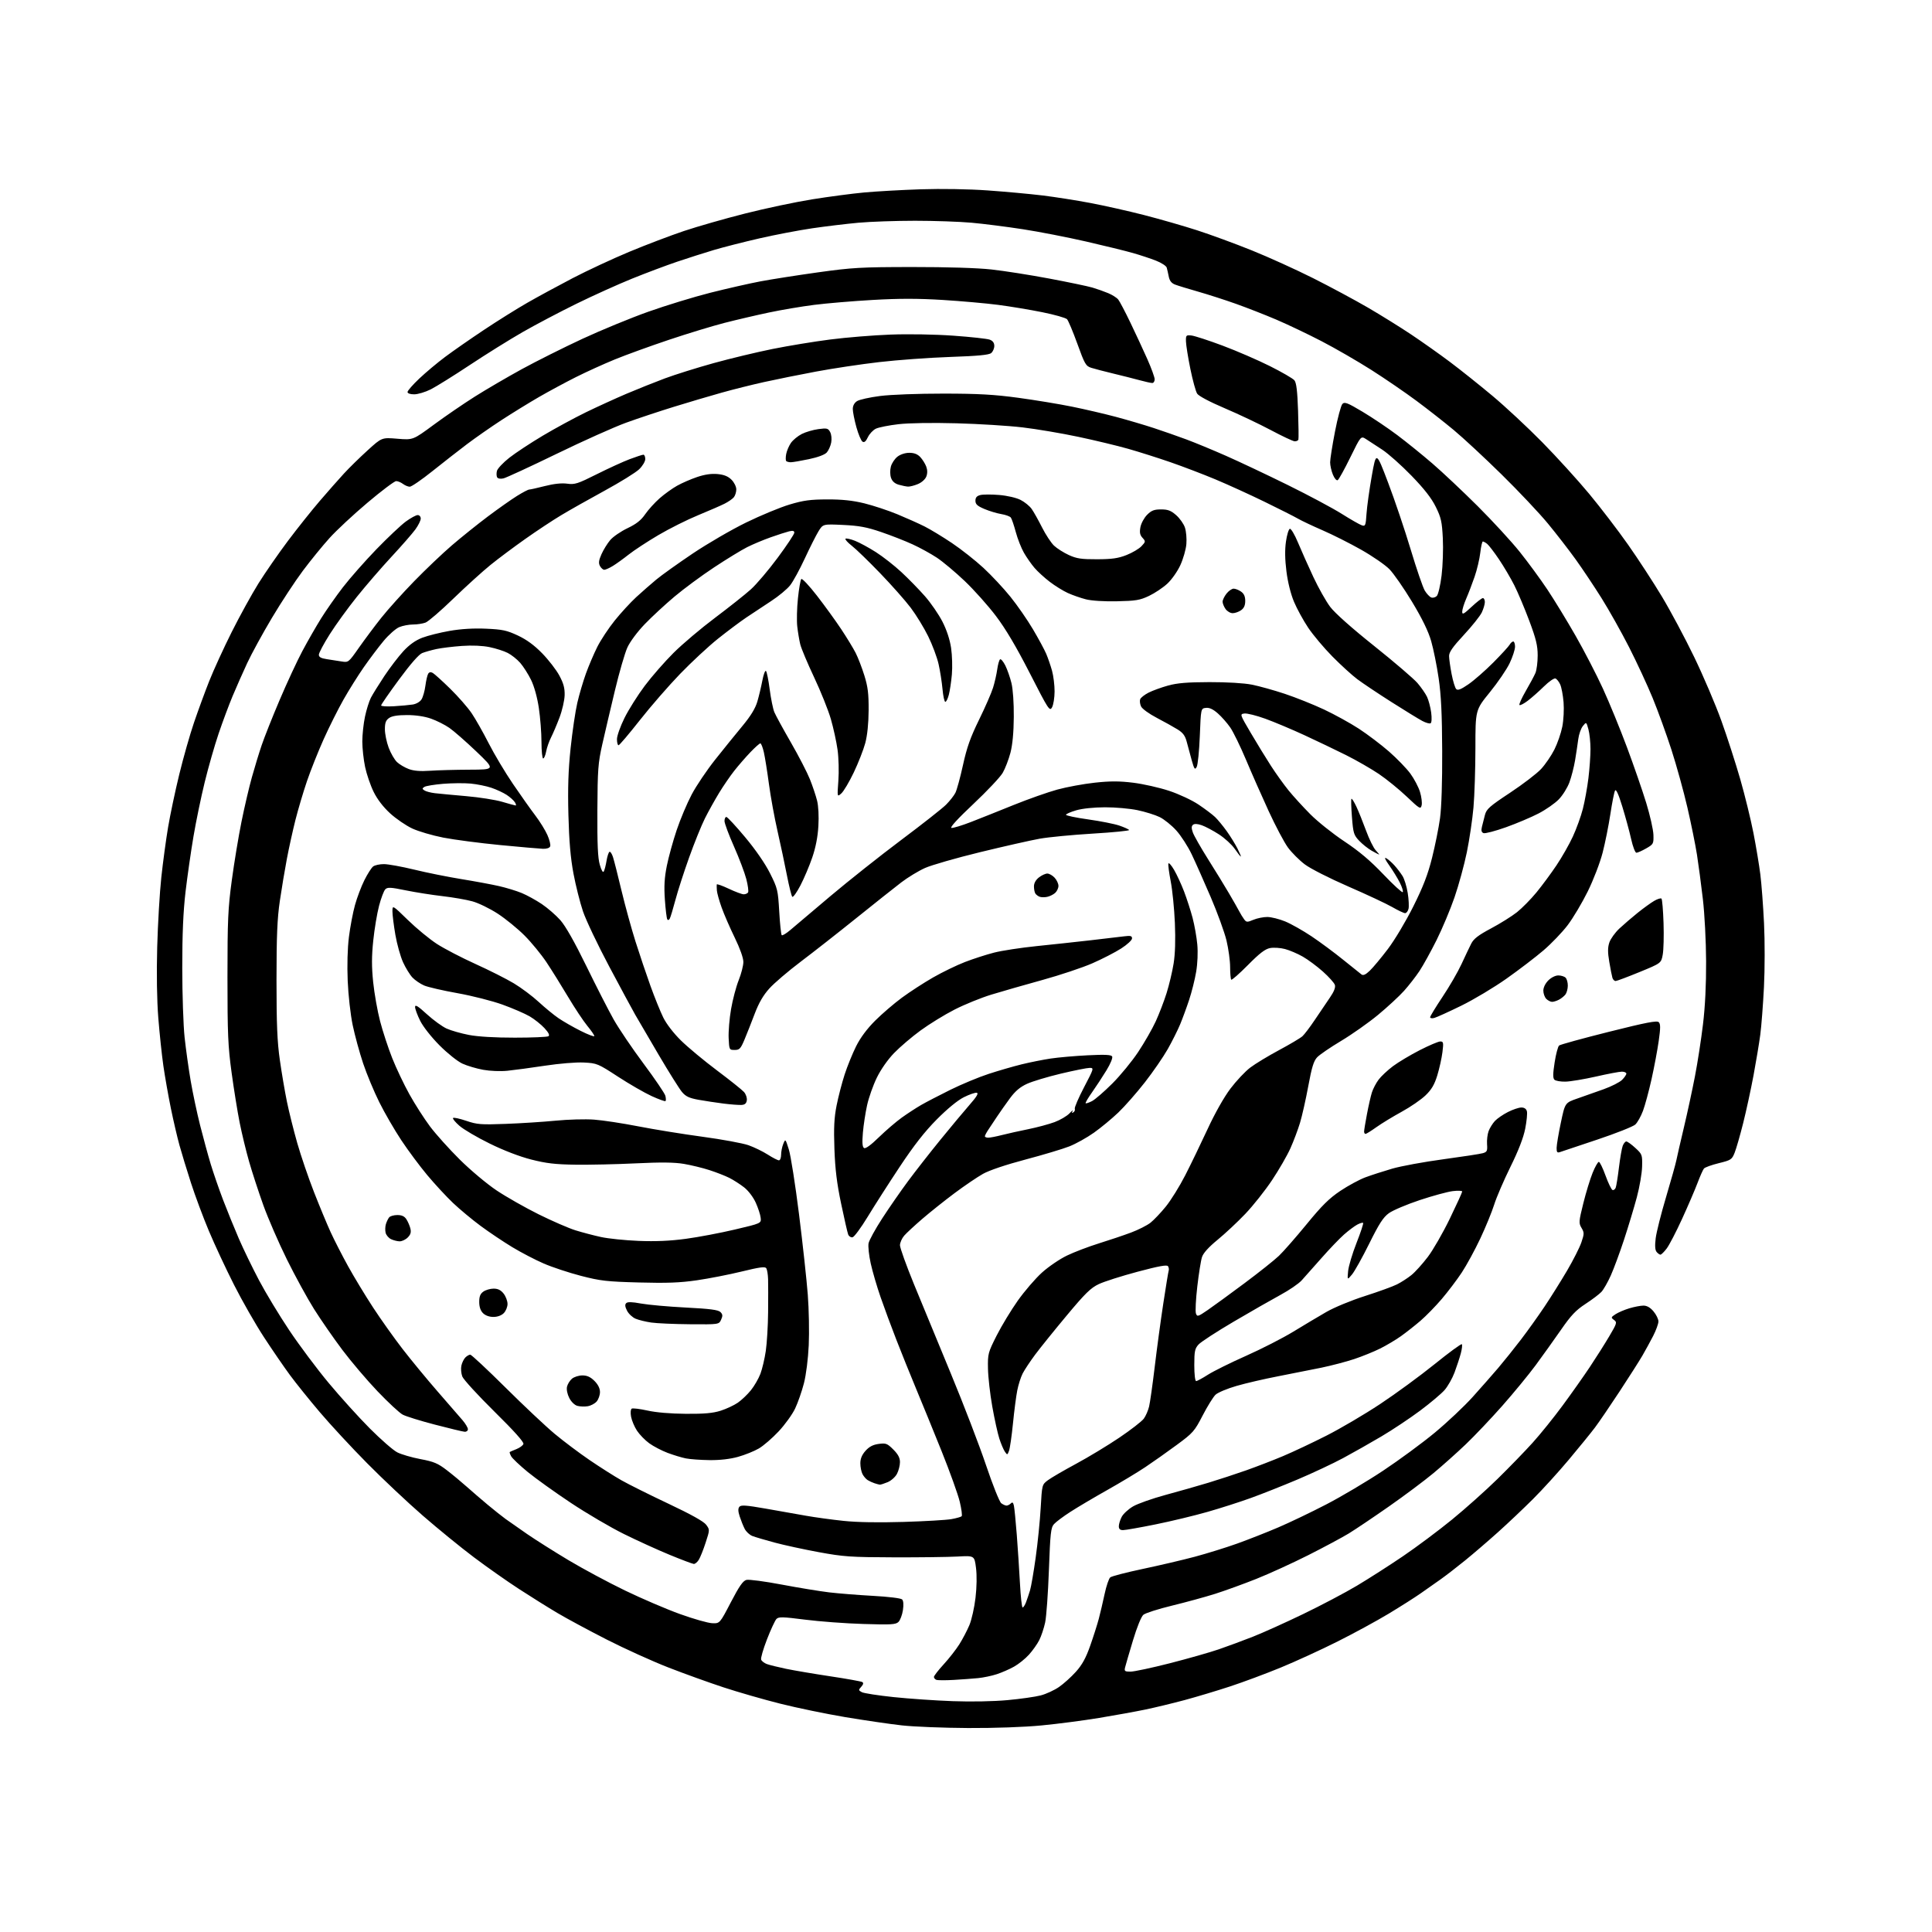<?xml version="1.0" encoding="UTF-8" standalone="no"?>
<svg 
  version="1.1" 
  xmlns="http://www.w3.org/2000/svg" 
  xmlns:xlink="http://www.w3.org/1999/xlink" 
  xmlns:svg="http://www.w3.org/2000/svg"
  xmlns:rdf="http://www.w3.org/1999/02/22-rdf-syntax-ns#"
  xmlns:cc="http://creativecommons.org/ns#"
  xmlns:dc="http://purl.org/dc/elements/1.1/"
  viewBox="0 0 1024 1024"
  width="1024"
  height="1024"
>
<style>svg {background-color: white; }</style>"
<path stroke="none" fill="black" fill-rule="evenodd" d="M513.09,915.89C500.12,915.82 484.32,915.20 478.00,914.49C471.68,913.79 458.18,911.81 448.00,910.11C437.82,908.40 422.30,905.19 413.50,902.97C404.70,900.76 391.20,896.87 383.50,894.34C375.80,891.81 362.61,887.06 354.18,883.77C345.75,880.49 331.13,873.86 321.68,869.05C312.23,864.23 300.48,857.91 295.56,854.99C290.64,852.08 281.47,846.36 275.19,842.27C268.90,838.19 258.10,830.60 251.19,825.40C244.28,820.21 232.07,810.25 224.06,803.29C216.05,796.33 202.79,783.85 194.60,775.56C186.40,767.28 175.12,755.10 169.52,748.50C163.91,741.90 156.78,733.03 153.66,728.79C150.54,724.56 144.36,715.56 139.94,708.79C135.51,702.03 128.36,689.52 124.05,681.00C119.73,672.48 113.74,659.64 110.73,652.47C107.71,645.30 103.43,633.82 101.22,626.97C99.00,620.11 96.26,611.12 95.12,607.00C93.98,602.88 91.93,594.10 90.58,587.50C89.23,580.90 87.44,570.77 86.60,565.00C85.77,559.23 84.56,547.75 83.90,539.50C83.16,530.11 82.94,516.09 83.32,502.00C83.66,489.62 84.64,472.98 85.50,465.00C86.36,457.02 87.97,445.10 89.08,438.50C90.19,431.90 92.85,419.30 95.00,410.50C97.14,401.70 100.66,389.32 102.82,383.00C104.97,376.68 108.60,366.77 110.89,361.00C113.17,355.23 118.53,343.52 122.80,335.00C127.07,326.48 133.48,314.85 137.03,309.16C140.59,303.48 147.61,293.35 152.63,286.66C157.66,279.97 165.25,270.45 169.50,265.50C173.75,260.55 179.50,254.03 182.29,251.00C185.07,247.97 190.73,242.43 194.86,238.68C202.37,231.85 202.37,231.85 210.64,232.54C218.91,233.23 218.91,233.23 229.85,225.16C235.86,220.72 245.67,214.00 251.65,210.22C257.62,206.45 268.84,199.90 276.57,195.66C284.31,191.43 298.76,184.20 308.68,179.59C318.60,174.99 334.32,168.52 343.61,165.22C352.90,161.92 367.70,157.39 376.50,155.16C385.30,152.94 397.23,150.23 403.00,149.14C408.77,148.05 422.50,145.90 433.50,144.36C451.71,141.82 456.19,141.56 483.50,141.53C501.93,141.51 518.13,142.01 525.50,142.83C532.10,143.55 545.83,145.71 556.00,147.62C566.17,149.53 576.52,151.69 579.00,152.42C581.48,153.15 585.25,154.49 587.40,155.39C589.54,156.29 591.92,157.80 592.69,158.76C593.45,159.72 596.35,165.22 599.13,171.00C601.91,176.78 605.94,185.46 608.09,190.29C610.24,195.13 612.00,199.97 612.00,201.04C612.00,202.12 611.42,203.00 610.72,203.00C610.01,203.00 606.98,202.33 603.97,201.51C600.96,200.69 594.67,199.10 590.00,197.98C585.33,196.86 580.09,195.49 578.37,194.94C575.50,194.01 574.91,192.99 571.02,182.21C568.69,175.77 566.23,169.91 565.55,169.19C564.86,168.46 558.94,166.79 552.40,165.47C545.85,164.15 535.33,162.40 529.00,161.58C522.67,160.76 509.48,159.59 499.67,158.98C486.71,158.18 476.59,158.17 462.67,158.97C452.13,159.57 438.10,160.75 431.50,161.59C424.90,162.43 414.13,164.25 407.56,165.64C401.00,167.02 390.43,169.49 384.06,171.12C377.70,172.75 364.40,176.80 354.51,180.12C344.61,183.44 331.73,188.11 325.87,190.51C320.01,192.91 310.74,197.12 305.26,199.87C299.78,202.62 290.98,207.36 285.70,210.41C280.42,213.46 271.47,218.97 265.80,222.66C260.14,226.35 251.90,232.10 247.50,235.42C243.10,238.75 234.85,245.19 229.17,249.73C223.49,254.28 218.09,257.99 217.17,257.97C216.25,257.95 214.63,257.28 213.56,256.47C212.49,255.66 210.87,255.00 209.97,255.00C209.06,255.00 202.24,260.13 194.82,266.40C187.39,272.66 178.33,281.10 174.68,285.15C171.02,289.19 164.66,297.00 160.54,302.50C156.42,308.00 149.03,319.25 144.12,327.50C139.20,335.75 133.30,346.55 131.00,351.50C128.70,356.45 125.22,364.32 123.26,369.00C121.31,373.68 117.97,382.61 115.86,388.86C113.74,395.10 110.43,406.68 108.50,414.58C106.56,422.48 103.88,435.44 102.54,443.37C101.19,451.31 99.31,464.48 98.34,472.65C97.11,483.14 96.60,494.99 96.60,513.00C96.61,527.02 97.17,543.63 97.85,549.90C98.53,556.17 99.98,566.52 101.07,572.90C102.16,579.28 104.41,589.90 106.08,596.50C107.75,603.10 110.27,612.33 111.68,617.00C113.10,621.67 116.05,630.23 118.25,636.00C120.46,641.77 124.21,651.00 126.59,656.50C128.97,662.00 133.79,671.93 137.29,678.57C140.79,685.21 148.00,697.13 153.31,705.07C158.62,713.01 168.02,725.58 174.21,733.00C180.39,740.42 190.22,751.29 196.05,757.14C201.88,762.99 208.41,768.68 210.57,769.78C212.73,770.88 218.26,772.49 222.86,773.36C229.94,774.69 232.09,775.59 236.80,779.22C239.86,781.57 244.64,785.54 247.43,788.03C250.22,790.52 255.20,794.80 258.50,797.56C261.80,800.31 266.07,803.71 268.00,805.11C269.93,806.50 275.10,810.12 279.50,813.15C283.90,816.17 293.69,822.36 301.25,826.89C308.82,831.42 322.32,838.67 331.25,842.99C340.19,847.31 353.33,852.94 360.46,855.50C367.59,858.07 375.24,860.24 377.46,860.33C381.50,860.50 381.50,860.50 387.36,849.24C391.84,840.65 393.80,837.84 395.63,837.38C396.96,837.05 405.34,838.16 414.27,839.85C423.20,841.54 434.55,843.40 439.50,843.99C444.45,844.58 454.92,845.41 462.76,845.84C470.88,846.28 477.49,847.09 478.13,847.73C478.85,848.45 479.00,850.50 478.57,853.41C478.19,855.92 477.14,858.72 476.24,859.62C474.80,861.06 472.48,861.20 457.55,860.74C448.17,860.46 434.29,859.42 426.70,858.45C414.82,856.93 412.70,856.88 411.53,858.09C410.78,858.87 408.52,863.72 406.52,868.88C404.52,874.03 403.12,878.88 403.42,879.64C403.71,880.41 405.04,881.45 406.38,881.96C407.72,882.47 412.35,883.61 416.66,884.51C420.97,885.40 431.58,887.20 440.23,888.50C448.88,889.80 456.45,891.16 457.05,891.53C457.77,891.98 457.59,892.80 456.48,894.02C454.94,895.72 454.97,895.91 456.79,896.89C457.86,897.46 465.41,898.63 473.56,899.49C481.71,900.35 495.83,901.32 504.94,901.65C514.74,902.01 526.60,901.79 534.00,901.10C540.88,900.47 548.82,899.34 551.65,898.59C554.48,897.85 558.81,895.85 561.27,894.16C563.73,892.47 567.76,888.84 570.23,886.09C573.55,882.40 575.53,878.80 577.82,872.30C579.53,867.46 581.58,861.02 582.38,858.00C583.18,854.98 584.57,849.05 585.47,844.83C586.37,840.61 587.71,836.66 588.46,836.04C589.20,835.42 596.99,833.40 605.76,831.55C614.53,829.70 626.94,826.79 633.33,825.09C639.71,823.38 649.79,820.25 655.72,818.13C661.65,816.00 671.45,812.15 677.50,809.56C683.55,806.98 695.02,801.48 703.00,797.34C710.98,793.21 724.48,785.20 733.02,779.53C741.55,773.87 753.93,764.77 760.52,759.30C767.11,753.83 776.12,745.34 780.54,740.43C784.96,735.52 791.07,728.58 794.12,725.00C797.16,721.42 802.58,714.67 806.14,710.00C809.71,705.33 815.34,697.45 818.65,692.50C821.97,687.55 827.32,679.00 830.56,673.50C833.80,668.00 837.21,661.26 838.15,658.52C839.71,653.93 839.72,653.34 838.24,650.82C836.72,648.26 836.78,647.46 839.18,637.80C840.58,632.13 842.81,624.86 844.12,621.63C845.43,618.40 846.92,615.79 847.43,615.82C847.94,615.85 849.54,619.13 850.98,623.12C852.42,627.11 854.09,630.53 854.68,630.73C855.27,630.92 856.03,630.37 856.36,629.50C856.70,628.63 857.47,623.80 858.08,618.77C858.69,613.74 859.59,608.58 860.07,607.31C860.56,606.04 861.42,605.00 861.99,605.00C862.56,605.00 864.71,606.54 866.76,608.43C870.38,611.75 870.50,612.07 870.35,618.27C870.27,621.80 869.01,629.14 867.55,634.59C866.09,640.04 863.05,650.12 860.79,657.00C858.53,663.88 855.37,672.42 853.77,676.00C852.17,679.58 849.92,683.51 848.77,684.74C847.61,685.97 843.82,688.84 840.33,691.11C835.26,694.42 832.66,697.16 827.37,704.81C823.72,710.06 817.69,718.50 813.96,723.56C810.22,728.62 802.24,738.32 796.23,745.13C790.21,751.93 781.51,761.10 776.89,765.51C772.28,769.92 764.59,776.78 759.80,780.77C755.02,784.75 744.39,792.70 736.19,798.43C727.98,804.17 718.40,810.61 714.89,812.76C711.37,814.90 701.69,820.09 693.38,824.28C685.06,828.48 672.68,834.13 665.88,836.84C659.07,839.55 649.23,843.12 644.00,844.78C638.77,846.43 628.52,849.23 621.22,851.01C613.91,852.78 607.07,854.97 606.01,855.87C604.88,856.83 602.61,862.42 600.48,869.50C598.49,876.10 596.62,882.51 596.32,883.75C595.83,885.75 596.14,886.00 599.20,886.00C601.09,886.00 610.48,884.00 620.07,881.55C629.66,879.09 641.33,875.78 646.00,874.17C650.67,872.56 658.77,869.57 664.00,867.51C669.23,865.46 681.25,860.04 690.72,855.47C700.19,850.91 713.01,844.14 719.22,840.44C725.42,836.74 736.39,829.72 743.58,824.84C750.78,819.96 762.48,811.22 769.58,805.42C776.69,799.62 787.56,789.90 793.75,783.83C799.94,777.76 808.31,769.13 812.35,764.65C816.40,760.17 823.53,751.33 828.19,745.00C832.86,738.67 839.37,729.45 842.67,724.50C845.97,719.55 850.60,712.22 852.97,708.21C857.02,701.35 857.17,700.84 855.46,699.60C853.76,698.35 853.80,698.18 856.28,696.55C857.72,695.61 861.02,694.20 863.61,693.42C866.20,692.64 869.56,692.00 871.07,692.00C872.92,692.00 874.68,693.01 876.41,695.08C877.83,696.77 879.00,699.16 879.00,700.39C879.00,701.63 877.74,705.08 876.21,708.07C874.67,711.06 872.10,715.75 870.51,718.50C868.91,721.25 863.47,729.80 858.41,737.50C853.35,745.20 847.48,753.81 845.36,756.62C843.24,759.44 837.02,767.09 831.54,773.62C826.06,780.16 817.51,789.56 812.54,794.51C807.57,799.47 799.23,807.37 794.00,812.06C788.77,816.75 780.90,823.52 776.50,827.09C772.10,830.67 766.25,835.18 763.50,837.12C760.75,839.05 756.05,842.36 753.05,844.47C750.05,846.58 742.42,851.43 736.09,855.25C729.76,859.07 717.48,865.75 708.79,870.10C700.11,874.45 686.59,880.65 678.75,883.87C670.91,887.09 658.88,891.57 652.00,893.83C645.12,896.09 634.33,899.33 628.00,901.04C621.67,902.74 612.23,905.02 607.00,906.11C601.77,907.19 590.75,909.19 582.50,910.55C574.25,911.91 560.57,913.70 552.09,914.51C542.82,915.41 527.28,915.95 513.09,915.89zM505.50,890.39C501.10,890.64 496.94,890.62 496.25,890.34C495.56,890.06 495.00,889.37 495.00,888.81C495.00,888.24 497.32,885.24 500.16,882.14C503.01,879.04 506.75,874.25 508.48,871.50C510.21,868.75 512.60,864.19 513.79,861.37C514.98,858.55 516.44,852.02 517.04,846.87C517.71,841.15 517.81,834.97 517.30,831.00C516.47,824.50 516.47,824.50 507.48,825.00C502.54,825.27 487.25,825.47 473.50,825.42C450.90,825.35 447.11,825.09 434.00,822.68C426.02,821.21 415.45,818.92 410.50,817.58C405.55,816.25 400.28,814.69 398.80,814.12C397.31,813.55 395.46,811.83 394.68,810.29C393.90,808.76 392.72,805.80 392.04,803.71C391.17,801.01 391.13,799.55 391.89,798.63C392.76,797.59 395.38,797.77 405.73,799.58C412.75,800.80 422.38,802.50 427.12,803.36C431.87,804.21 440.83,805.44 447.04,806.09C454.32,806.86 465.65,807.05 478.92,806.65C490.24,806.31 501.64,805.64 504.26,805.17C506.88,804.70 509.32,804.01 509.70,803.64C510.07,803.26 509.61,799.78 508.68,795.91C507.75,792.03 503.43,780.00 499.08,769.18C494.72,758.36 488.63,743.42 485.53,736.00C482.44,728.58 477.72,716.88 475.05,710.00C472.37,703.12 468.62,693.00 466.72,687.50C464.81,682.00 462.46,673.99 461.51,669.69C460.55,665.40 460.04,660.57 460.36,658.96C460.68,657.34 463.93,651.43 467.58,645.80C471.23,640.18 477.39,631.29 481.28,626.04C485.17,620.79 492.88,610.93 498.42,604.12C503.97,597.31 510.91,588.98 513.86,585.62C517.69,581.25 518.79,579.41 517.70,579.19C516.85,579.02 513.76,580.09 510.83,581.56C507.53,583.22 502.07,587.71 496.46,593.37C490.05,599.84 484.34,607.16 476.82,618.50C470.99,627.30 463.35,639.22 459.85,644.99C456.34,650.76 452.75,655.62 451.86,655.79C450.98,655.96 449.94,655.29 449.55,654.30C449.17,653.31 447.49,645.98 445.82,638.00C443.56,627.24 442.64,619.74 442.26,608.94C441.86,597.70 442.12,592.47 443.41,585.94C444.33,581.30 446.25,573.90 447.68,569.50C449.11,565.10 451.85,558.36 453.77,554.52C456.05,549.95 459.56,545.25 463.88,540.94C467.52,537.31 473.90,531.84 478.05,528.78C482.21,525.72 489.63,520.90 494.55,518.08C499.47,515.26 507.08,511.57 511.47,509.88C515.85,508.19 522.78,505.95 526.87,504.91C530.95,503.86 541.09,502.31 549.40,501.46C557.70,500.61 570.58,499.22 578.00,498.37C585.42,497.52 593.41,496.58 595.75,496.28C599.24,495.84 600.00,496.03 600.00,497.38C600.00,498.29 597.42,500.68 594.25,502.71C591.09,504.74 584.23,508.27 579.00,510.56C573.77,512.85 561.85,516.83 552.50,519.41C543.15,521.99 531.00,525.47 525.50,527.15C520.00,528.83 511.19,532.41 505.92,535.11C500.65,537.80 492.55,542.78 487.92,546.17C483.29,549.55 476.97,554.94 473.88,558.14C470.50,561.64 466.85,566.85 464.72,571.23C462.77,575.23 460.46,581.76 459.58,585.76C458.70,589.75 457.69,596.32 457.35,600.36C456.90,605.69 457.07,607.93 457.97,608.48C458.76,608.97 461.59,606.91 465.85,602.75C469.51,599.19 474.98,594.50 478.00,592.33C481.02,590.17 485.62,587.18 488.21,585.68C490.81,584.18 497.78,580.56 503.71,577.62C509.65,574.69 518.77,570.89 524.00,569.19C529.23,567.48 537.10,565.20 541.50,564.12C545.90,563.04 552.81,561.66 556.86,561.05C560.91,560.44 569.73,559.67 576.46,559.33C585.55,558.87 588.89,559.02 589.45,559.92C589.89,560.62 588.62,563.73 586.43,567.32C584.35,570.72 580.93,575.94 578.83,578.92C576.72,581.89 575.18,584.51 575.41,584.74C575.63,584.96 577.15,584.45 578.79,583.61C580.43,582.76 585.28,578.56 589.56,574.28C593.85,570.00 600.04,562.45 603.31,557.50C606.59,552.55 610.75,545.30 612.55,541.38C614.35,537.46 616.95,530.71 618.31,526.38C619.67,522.05 621.35,514.99 622.04,510.69C622.86,505.61 623.09,498.11 622.71,489.19C622.39,481.66 621.40,471.75 620.51,467.16C619.62,462.58 619.06,458.32 619.27,457.69C619.48,457.06 620.83,458.57 622.28,461.03C623.73,463.50 626.11,468.67 627.58,472.51C629.05,476.35 631.08,482.65 632.10,486.50C633.11,490.35 634.24,496.68 634.59,500.57C634.98,504.77 634.74,510.64 633.99,515.07C633.31,519.15 631.62,525.88 630.25,530.00C628.89,534.12 626.73,539.98 625.47,543.00C624.21,546.02 621.28,551.88 618.96,556.00C616.63,560.12 611.17,568.06 606.82,573.63C602.47,579.20 596.12,586.43 592.71,589.68C589.29,592.94 583.48,597.75 579.79,600.36C576.10,602.98 570.25,606.23 566.79,607.60C563.33,608.97 552.86,612.11 543.52,614.58C533.16,617.32 524.39,620.27 521.02,622.16C517.99,623.86 511.23,628.45 506.00,632.35C500.77,636.26 493.12,642.35 489.00,645.89C484.88,649.43 480.49,653.49 479.25,654.91C478.02,656.34 477.01,658.63 477.00,660.00C477.00,661.38 480.31,670.60 484.36,680.50C488.41,690.40 497.23,711.77 503.96,728.00C510.68,744.23 519.07,766.05 522.59,776.50C526.13,787.02 529.75,796.06 530.69,796.75C531.62,797.44 532.88,798.00 533.49,798.00C534.10,798.00 535.12,797.48 535.74,796.86C536.60,796.00 537.02,796.31 537.40,798.11C537.68,799.42 538.36,806.35 538.92,813.50C539.47,820.65 540.23,832.24 540.60,839.25C540.97,846.26 541.61,852.00 542.01,852.00C542.42,852.00 543.23,850.76 543.81,849.25C544.38,847.74 545.33,844.92 545.92,842.99C546.51,841.07 547.87,833.19 548.94,825.49C550.02,817.80 551.21,805.96 551.59,799.19C552.29,786.91 552.30,786.87 555.40,784.55C557.10,783.27 563.82,779.36 570.32,775.86C576.82,772.36 587.14,766.12 593.24,762.00C599.35,757.88 605.19,753.34 606.24,751.92C607.28,750.51 608.55,747.58 609.06,745.42C609.57,743.27 610.90,733.85 612.02,724.50C613.13,715.15 615.17,700.08 616.55,691.00C617.93,681.92 619.23,674.01 619.44,673.41C619.65,672.81 619.48,671.78 619.08,671.13C618.54,670.26 614.30,671.02 602.96,674.04C594.50,676.30 585.25,679.24 582.41,680.59C578.12,682.61 575.20,685.47 565.37,697.26C558.84,705.08 551.32,714.41 548.65,717.99C545.99,721.57 543.00,726.08 542.02,728.00C541.04,729.92 539.75,733.98 539.16,737.00C538.57,740.02 537.54,747.90 536.89,754.50C536.23,761.10 535.29,767.59 534.81,768.92C533.95,771.25 533.88,771.27 532.61,769.42C531.88,768.36 530.56,765.25 529.67,762.50C528.78,759.75 527.10,752.10 525.93,745.50C524.75,738.90 523.73,729.85 523.65,725.38C523.51,717.56 523.67,716.93 528.24,707.88C530.85,702.72 535.89,694.40 539.44,689.38C542.99,684.37 548.73,677.70 552.19,674.56C555.66,671.41 561.65,667.33 565.50,665.48C569.35,663.62 577.00,660.71 582.50,659.00C588.00,657.29 595.65,654.71 599.50,653.27C603.35,651.83 607.97,649.49 609.77,648.08C611.56,646.66 615.23,642.80 617.91,639.50C620.59,636.20 625.21,628.77 628.16,623.00C631.12,617.23 636.45,606.20 640.02,598.50C643.91,590.07 648.75,581.51 652.15,577.00C655.27,572.88 659.99,567.85 662.66,565.84C665.32,563.82 672.19,559.66 677.92,556.59C683.64,553.52 689.21,550.22 690.29,549.25C691.36,548.29 694.35,544.35 696.92,540.50C699.50,536.65 703.08,531.36 704.87,528.75C707.06,525.57 707.93,523.36 707.51,522.03C707.17,520.94 704.32,517.77 701.19,514.97C698.06,512.17 693.25,508.60 690.50,507.03C687.75,505.46 683.52,503.65 681.09,503.01C678.67,502.36 675.10,502.13 673.18,502.49C670.54,502.99 667.63,505.22 661.42,511.50C656.88,516.08 652.91,519.57 652.59,519.25C652.26,518.93 652.00,515.93 651.99,512.58C651.99,509.24 651.12,502.90 650.07,498.50C649.01,494.10 645.25,483.75 641.71,475.50C638.17,467.25 633.65,457.07 631.65,452.87C629.66,448.68 625.98,442.97 623.49,440.20C621.00,437.43 617.00,434.21 614.61,433.05C612.21,431.89 606.94,430.25 602.88,429.40C598.82,428.55 591.08,427.86 585.67,427.88C579.76,427.90 573.67,428.53 570.42,429.48C567.44,430.35 565.00,431.42 565.00,431.85C565.00,432.29 570.29,433.40 576.75,434.30C583.21,435.21 590.64,436.68 593.25,437.57C595.86,438.46 598.20,439.51 598.45,439.92C598.69,440.32 590.03,441.18 579.20,441.83C568.36,442.48 555.67,443.70 551.00,444.54C546.33,445.38 532.15,448.58 519.50,451.66C506.85,454.74 493.69,458.52 490.26,460.06C486.83,461.60 481.21,465.01 477.76,467.64C474.32,470.27 463.62,478.76 454.00,486.50C444.38,494.24 431.08,504.67 424.45,509.67C417.83,514.67 410.31,521.08 407.76,523.93C404.52,527.52 402.17,531.59 400.01,537.30C398.30,541.81 395.87,547.98 394.60,551.00C392.55,555.87 391.95,556.50 389.39,556.50C386.54,556.50 386.50,556.41 386.20,550.22C386.04,546.77 386.61,539.84 387.48,534.83C388.34,529.82 390.16,522.94 391.52,519.53C392.89,516.13 394.00,511.77 394.00,509.85C394.00,507.73 392.19,502.65 389.40,496.93C386.87,491.74 383.75,484.57 382.48,481.00C381.20,477.43 380.07,473.38 379.96,472.00C379.86,470.62 379.83,469.18 379.89,468.79C379.95,468.40 382.81,469.42 386.25,471.04C389.69,472.67 393.26,474.00 394.19,474.00C395.12,474.00 396.16,473.55 396.50,473.00C396.84,472.45 396.42,469.28 395.57,465.95C394.71,462.63 391.76,454.82 389.01,448.62C386.25,442.41 384.00,436.35 384.00,435.16C384.00,433.97 384.44,433.00 384.98,433.00C385.53,433.00 390.01,437.84 394.95,443.75C400.50,450.39 405.54,457.70 408.13,462.86C412.13,470.84 412.35,471.78 413.01,483.13C413.38,489.67 413.98,495.31 414.33,495.66C414.67,496.01 416.74,494.76 418.92,492.90C421.09,491.03 430.66,482.93 440.19,474.91C449.71,466.88 466.59,453.50 477.69,445.18C488.80,436.86 499.48,428.46 501.42,426.51C503.37,424.56 505.60,421.74 506.37,420.23C507.14,418.73 508.95,412.10 510.40,405.50C512.44,396.17 514.34,390.83 518.91,381.50C522.15,374.90 525.49,367.25 526.34,364.50C527.20,361.75 528.20,357.36 528.56,354.74C528.93,352.12 529.61,349.74 530.08,349.45C530.54,349.16 531.78,350.63 532.83,352.71C533.87,354.80 535.34,358.98 536.08,362.00C536.89,365.28 537.39,372.54 537.33,380.00C537.27,388.23 536.66,394.72 535.55,399.00C534.61,402.57 532.77,407.36 531.46,409.62C530.14,411.89 523.14,419.32 515.91,426.12C507.64,433.90 503.32,438.61 504.28,438.81C505.12,438.97 509.79,437.56 514.66,435.67C519.52,433.78 529.75,429.70 537.38,426.61C545.01,423.53 555.36,419.88 560.37,418.50C565.38,417.13 574.32,415.48 580.23,414.84C588.46,413.95 593.23,413.95 600.64,414.86C605.95,415.52 614.51,417.45 619.65,419.15C624.92,420.90 631.74,424.09 635.26,426.45C638.69,428.75 642.65,431.73 644.04,433.07C645.44,434.41 648.20,437.75 650.17,440.50C652.14,443.25 654.71,447.41 655.89,449.75C657.07,452.09 657.87,454.00 657.66,454.00C657.44,454.00 655.99,452.15 654.43,449.90C652.87,447.64 649.09,444.19 646.04,442.22C642.99,440.25 638.92,438.09 637.00,437.41C634.71,436.60 633.09,436.52 632.32,437.15C631.45,437.87 631.43,438.92 632.22,441.19C632.80,442.87 636.44,449.26 640.29,455.38C644.15,461.49 649.15,469.65 651.40,473.50C653.66,477.35 656.09,481.62 656.81,483.00C657.52,484.38 658.70,486.29 659.42,487.26C660.62,488.87 661.02,488.89 664.33,487.51C666.31,486.68 669.64,486.01 671.72,486.02C673.80,486.04 678.05,487.10 681.17,488.38C684.30,489.67 690.60,493.23 695.17,496.29C699.75,499.36 707.28,504.94 711.90,508.69C716.52,512.43 720.89,515.94 721.61,516.47C722.55,517.17 723.81,516.60 726.04,514.47C727.75,512.84 732.05,507.68 735.60,503.00C739.20,498.26 745.15,488.30 749.05,480.50C754.31,469.97 756.78,463.58 759.01,454.70C760.64,448.21 762.54,438.76 763.24,433.70C764.02,427.98 764.46,414.47 764.39,398.00C764.31,378.43 763.82,368.36 762.52,359.50C761.56,352.90 759.77,344.04 758.55,339.80C757.03,334.54 753.83,327.96 748.42,318.97C744.06,311.75 738.65,303.96 736.40,301.67C734.14,299.38 727.39,294.73 721.40,291.34C715.40,287.95 706.23,283.33 701.00,281.07C695.77,278.80 689.92,276.04 688.00,274.93C686.08,273.81 678.10,269.78 670.28,265.97C662.46,262.16 650.71,256.80 644.17,254.07C637.64,251.34 626.94,247.26 620.39,244.99C613.85,242.73 603.77,239.53 598.00,237.89C592.23,236.25 580.30,233.38 571.50,231.52C562.70,229.65 549.42,227.41 542.00,226.53C534.58,225.65 518.83,224.67 507.00,224.35C494.16,224.00 481.77,224.20 476.24,224.83C471.15,225.42 465.75,226.49 464.24,227.21C462.74,227.93 460.83,229.96 460.00,231.72C458.93,233.98 458.09,234.68 457.15,234.09C456.41,233.63 454.95,230.17 453.90,226.40C452.86,222.63 452.00,218.31 452.00,216.79C452.00,215.04 452.81,213.52 454.25,212.60C455.49,211.80 461.00,210.58 466.50,209.88C472.17,209.15 486.68,208.61 500.00,208.62C518.56,208.63 526.91,209.10 539.71,210.84C548.63,212.05 561.46,214.16 568.21,215.54C574.97,216.91 585.45,219.35 591.50,220.96C597.55,222.58 606.55,225.23 611.50,226.86C616.45,228.49 624.21,231.20 628.75,232.89C633.29,234.57 642.74,238.48 649.75,241.57C656.76,244.66 671.50,251.62 682.50,257.04C693.50,262.46 706.40,269.35 711.16,272.35C715.92,275.35 720.72,278.09 721.83,278.44C723.67,279.03 723.87,278.54 724.28,272.29C724.53,268.56 725.78,259.57 727.06,252.32C729.40,239.14 729.40,239.14 735.73,255.82C739.22,264.99 744.60,280.94 747.70,291.26C750.80,301.58 754.16,311.38 755.17,313.05C756.18,314.71 757.72,316.34 758.58,316.67C759.45,317.00 760.77,316.65 761.53,315.89C762.29,315.12 763.43,310.25 764.07,305.00C764.71,299.77 765.01,290.93 764.73,285.35C764.29,276.52 763.81,274.35 761.00,268.66C758.74,264.06 754.91,259.15 748.14,252.16C742.84,246.69 735.86,240.47 732.64,238.35C729.42,236.23 725.54,233.71 724.04,232.74C721.29,230.99 721.29,230.99 715.70,242.40C712.62,248.68 709.62,254.12 709.03,254.48C708.41,254.86 707.33,253.64 706.48,251.60C705.67,249.66 705.00,246.70 705.00,245.04C705.00,243.37 706.16,236.05 707.57,228.76C708.98,221.47 710.75,214.87 711.51,214.09C712.69,212.89 714.22,213.48 722.19,218.24C727.31,221.30 735.55,226.83 740.50,230.55C745.45,234.26 753.87,241.07 759.22,245.68C764.56,250.28 775.36,260.46 783.22,268.28C791.07,276.11 801.10,287.01 805.50,292.51C809.90,298.01 816.50,307.01 820.16,312.50C823.82,318.00 830.55,329.02 835.11,337.00C839.67,344.98 846.19,357.57 849.59,365.00C853.00,372.43 858.73,386.41 862.33,396.08C865.94,405.75 870.53,419.02 872.54,425.58C874.55,432.14 876.26,439.72 876.35,442.44C876.49,447.22 876.37,447.46 872.50,449.68C870.30,450.94 867.97,451.97 867.33,451.98C866.69,451.99 865.43,448.74 864.55,444.75C863.66,440.76 861.55,433.02 859.87,427.54C857.81,420.82 856.55,418.06 856.00,419.04C855.56,419.84 854.44,425.45 853.53,431.50C852.61,437.55 850.76,446.77 849.41,452.00C848.02,457.35 844.58,466.30 841.53,472.50C838.54,478.55 833.75,486.59 830.89,490.36C828.03,494.13 822.27,500.13 818.09,503.71C813.92,507.28 805.10,514.02 798.50,518.68C791.90,523.35 781.10,529.81 774.50,533.04C767.90,536.27 761.49,539.18 760.25,539.52C759.01,539.86 758.00,539.70 758.00,539.16C758.00,538.62 760.96,533.76 764.58,528.34C768.20,522.93 772.72,515.12 774.62,511.00C776.52,506.88 778.84,501.98 779.79,500.13C781.09,497.56 783.59,495.64 790.28,492.08C795.11,489.51 801.29,485.65 804.01,483.50C806.72,481.34 811.36,476.64 814.32,473.04C817.28,469.44 822.06,462.98 824.94,458.68C827.83,454.39 831.75,447.50 833.65,443.38C835.55,439.27 837.94,432.66 838.95,428.70C839.96,424.74 841.28,417.45 841.89,412.50C842.50,407.55 842.99,400.57 842.99,397.00C842.99,393.43 842.49,388.71 841.89,386.53C840.78,382.55 840.78,382.55 838.95,384.82C837.94,386.07 836.84,389.20 836.51,391.79C836.18,394.38 835.42,399.43 834.82,403.00C834.22,406.57 832.87,411.83 831.82,414.67C830.77,417.52 828.24,421.57 826.20,423.67C824.16,425.78 819.34,429.14 815.49,431.14C811.65,433.14 803.85,436.44 798.17,438.47C792.49,440.49 787.15,441.89 786.31,441.57C785.21,441.14 784.97,440.22 785.45,438.24C785.81,436.73 786.53,433.89 787.05,431.93C787.87,428.80 789.51,427.34 800.38,420.16C807.20,415.65 814.60,409.98 816.83,407.56C819.06,405.15 822.22,400.52 823.85,397.29C825.48,394.06 827.37,388.60 828.05,385.16C828.74,381.63 829.03,375.95 828.72,372.16C828.41,368.46 827.61,364.23 826.94,362.77C826.27,361.31 825.14,359.88 824.42,359.61C823.70,359.33 820.95,361.24 818.31,363.84C815.66,366.45 811.80,369.86 809.72,371.43C807.65,373.00 805.67,374.01 805.34,373.67C805.01,373.34 806.51,370.01 808.67,366.28C810.84,362.55 813.15,358.24 813.81,356.70C814.46,355.16 815.00,350.98 815.00,347.41C815.00,342.18 814.14,338.62 810.56,329.06C808.12,322.54 804.56,314.08 802.64,310.27C800.72,306.46 797.04,300.23 794.47,296.42C791.90,292.61 789.08,288.94 788.21,288.25C787.33,287.56 786.31,287.00 785.94,287.00C785.56,287.00 784.96,289.68 784.58,292.96C784.21,296.23 782.85,301.97 781.56,305.71C780.27,309.44 778.27,314.67 777.11,317.33C775.95,319.99 775.00,323.09 775.00,324.22C775.00,325.94 775.79,325.53 779.96,321.64C782.68,319.09 785.38,317.00 785.96,317.00C786.53,317.00 787.00,317.94 787.00,319.10C787.00,320.25 786.27,322.73 785.38,324.61C784.49,326.48 780.22,331.84 775.88,336.51C769.93,342.92 768.01,345.67 768.04,347.75C768.06,349.26 768.67,353.56 769.39,357.30C770.11,361.05 771.21,364.61 771.83,365.23C772.67,366.07 774.36,365.40 778.36,362.64C781.33,360.59 787.24,355.41 791.50,351.13C795.75,346.84 799.65,342.59 800.17,341.67C800.68,340.75 801.53,340.00 802.05,340.00C802.57,340.00 803.00,341.24 803.00,342.75C803.00,344.26 801.72,348.20 800.15,351.50C798.58,354.80 793.86,361.73 789.65,366.90C782.00,376.30 782.00,376.30 782.00,396.40C781.99,407.46 781.53,421.68 780.97,428.00C780.41,434.32 778.83,444.99 777.46,451.69C776.08,458.40 773.15,469.15 770.93,475.58C768.72,482.00 764.43,492.22 761.40,498.29C758.37,504.35 754.30,511.72 752.35,514.66C750.40,517.60 746.71,522.33 744.15,525.19C741.59,528.04 735.38,533.78 730.35,537.94C725.31,542.10 716.52,548.29 710.82,551.70C705.11,555.11 699.39,559.02 698.11,560.39C696.29,562.32 695.25,565.71 693.41,575.68C692.11,582.73 690.13,591.50 689.02,595.16C687.91,598.82 685.62,604.90 683.93,608.66C682.25,612.42 677.88,619.99 674.23,625.47C670.58,630.96 664.20,639.01 660.05,643.36C655.90,647.71 649.27,653.91 645.33,657.13C640.63,660.98 637.79,664.12 637.09,666.25C636.50,668.04 635.38,675.07 634.59,681.87C633.80,688.67 633.48,695.12 633.87,696.18C634.54,698.00 634.95,697.88 640.05,694.39C643.05,692.33 651.80,685.95 659.50,680.21C667.20,674.47 675.45,667.91 677.84,665.63C680.23,663.36 686.84,655.81 692.54,648.86C700.62,638.98 704.53,635.12 710.39,631.20C714.52,628.44 720.49,625.21 723.66,624.02C726.84,622.84 733.26,620.76 737.93,619.40C742.61,618.05 754.77,615.81 764.97,614.44C775.16,613.06 784.62,611.61 785.98,611.20C788.16,610.56 788.42,609.98 788.17,606.46C788.01,604.25 788.39,601.11 789.01,599.47C789.63,597.84 791.12,595.44 792.32,594.15C793.52,592.86 796.62,590.72 799.22,589.40C801.81,588.08 805.02,587.00 806.35,587.00C807.93,587.00 808.95,587.70 809.29,589.00C809.58,590.10 809.17,594.27 808.39,598.25C807.44,603.06 804.80,609.88 800.54,618.50C797.02,625.65 793.14,634.65 791.94,638.50C790.73,642.35 787.41,650.45 784.56,656.50C781.71,662.55 777.29,670.65 774.75,674.50C772.20,678.35 767.43,684.65 764.15,688.50C760.87,692.35 755.78,697.56 752.84,700.08C749.90,702.60 745.25,706.26 742.50,708.22C739.75,710.17 734.80,713.11 731.50,714.76C728.20,716.40 722.04,718.90 717.82,720.31C713.59,721.72 705.71,723.79 700.32,724.91C694.92,726.02 684.60,728.07 677.40,729.46C670.19,730.85 660.29,733.14 655.40,734.56C650.50,735.97 645.50,738.07 644.27,739.22C643.05,740.37 639.98,745.31 637.45,750.20C633.11,758.60 632.36,759.46 623.68,765.85C618.63,769.58 611.12,774.88 607.00,777.63C602.88,780.39 593.83,785.83 586.90,789.73C579.97,793.63 571.19,798.82 567.40,801.27C563.60,803.71 559.66,806.66 558.63,807.82C556.97,809.68 556.66,812.55 555.94,832.21C555.50,844.47 554.60,856.98 553.94,860.00C553.29,863.02 551.89,867.21 550.83,869.30C549.78,871.38 547.32,874.85 545.38,877.00C543.43,879.16 539.87,882.02 537.46,883.36C535.06,884.71 530.93,886.51 528.29,887.37C525.66,888.23 521.25,889.15 518.50,889.43C515.75,889.70 509.90,890.14 505.50,890.39zM367.73,828.92C367.05,828.88 361.32,826.72 355.00,824.12C348.68,821.52 337.73,816.54 330.68,813.05C323.62,809.57 311.01,802.16 302.65,796.61C294.28,791.05 283.97,783.66 279.72,780.19C275.48,776.71 271.52,772.96 270.92,771.85C270.33,770.74 269.99,769.72 270.17,769.59C270.35,769.45 271.93,768.78 273.68,768.08C275.43,767.39 277.11,766.16 277.42,765.35C277.79,764.38 272.57,758.54 262.06,748.18C253.30,739.54 245.63,731.16 245.02,729.56C244.42,727.96 244.20,725.38 244.54,723.82C244.88,722.26 245.83,720.31 246.65,719.49C247.47,718.67 248.64,718.00 249.25,718.00C249.86,718.00 258.26,725.85 267.93,735.44C277.59,745.04 289.32,756.07 294.00,759.97C298.68,763.87 307.00,770.12 312.50,773.87C318.00,777.62 325.60,782.45 329.39,784.59C333.18,786.74 344.38,792.33 354.29,797.00C366.22,802.63 372.97,806.39 374.27,808.14C376.23,810.78 376.23,810.81 374.00,817.64C372.78,821.42 371.14,825.51 370.36,826.75C369.59,827.99 368.40,828.96 367.73,828.92zM595.25,810.99C593.65,811.00 593.00,810.41 593.00,808.95C593.00,807.82 593.68,805.59 594.51,803.99C595.33,802.39 598.04,799.89 600.53,798.43C603.01,796.97 610.77,794.24 617.77,792.34C624.77,790.45 635.00,787.54 640.50,785.87C646.00,784.20 655.00,781.25 660.50,779.31C666.00,777.36 674.77,773.98 680.00,771.78C685.23,769.58 695.58,764.70 703.00,760.94C710.42,757.18 723.25,749.64 731.50,744.17C739.75,738.71 752.73,729.20 760.35,723.05C767.96,716.90 774.47,712.13 774.80,712.46C775.13,712.79 774.88,715.00 774.25,717.36C773.61,719.73 772.13,724.25 770.95,727.41C769.76,730.58 767.38,734.78 765.65,736.76C763.92,738.74 758.06,743.67 752.64,747.71C747.22,751.75 738.00,757.89 732.14,761.35C726.29,764.81 717.16,769.98 711.86,772.83C706.56,775.68 695.76,780.75 687.86,784.10C679.96,787.44 668.77,791.88 663.00,793.96C657.23,796.05 646.88,799.37 640.00,801.33C633.12,803.30 620.75,806.28 612.50,807.95C604.25,809.62 596.49,810.99 595.25,810.99zM466.28,786.90C465.85,786.85 464.60,786.51 463.50,786.15C462.40,785.79 460.78,785.05 459.90,784.50C459.01,783.95 457.78,782.52 457.15,781.32C456.52,780.11 456.00,777.53 456.00,775.58C456.00,773.12 456.84,771.09 458.75,768.95C460.71,766.76 462.71,765.71 465.72,765.31C469.57,764.79 470.26,765.06 473.47,768.27C476.02,770.82 477.00,772.68 477.00,774.95C477.00,776.68 476.30,779.46 475.43,781.13C474.56,782.81 472.36,784.79 470.47,785.58C468.59,786.36 466.71,786.96 466.28,786.90zM376.02,773.89C371.33,773.83 365.70,773.42 363.50,772.98C361.30,772.54 356.96,771.22 353.86,770.06C350.75,768.89 346.37,766.60 344.12,764.98C341.88,763.35 338.94,760.32 337.59,758.26C336.24,756.19 334.84,752.86 334.48,750.86C334.10,748.77 334.25,746.97 334.82,746.61C335.37,746.27 339.13,746.73 343.16,747.62C347.70,748.64 355.45,749.29 363.50,749.35C373.24,749.42 377.87,749.01 381.96,747.71C384.96,746.76 389.06,744.84 391.08,743.45C393.09,742.05 396.21,739.08 398.01,736.84C399.81,734.60 402.07,730.68 403.04,728.13C404.00,725.59 405.29,720.12 405.89,716.00C406.49,711.88 407.05,702.65 407.11,695.50C407.18,688.35 407.18,680.48 407.10,678.00C407.03,675.52 406.60,672.93 406.16,672.22C405.52,671.21 402.76,671.58 393.13,673.93C386.41,675.57 375.71,677.66 369.36,678.58C360.43,679.88 353.47,680.14 338.66,679.74C321.58,679.28 318.24,678.90 307.89,676.22C301.51,674.56 292.64,671.63 288.20,669.70C283.75,667.78 276.25,663.87 271.53,661.02C266.82,658.17 259.25,653.10 254.73,649.75C250.20,646.40 243.62,640.92 240.10,637.58C236.59,634.24 230.46,627.62 226.50,622.89C222.53,618.15 216.34,609.82 212.73,604.39C209.12,598.95 203.86,589.88 201.05,584.22C198.23,578.57 194.37,569.30 192.47,563.62C190.57,557.94 188.08,548.84 186.94,543.39C185.78,537.86 184.61,527.51 184.29,519.90C183.94,511.55 184.19,502.55 184.94,496.59C185.61,491.25 187.05,483.65 188.15,479.69C189.24,475.74 191.49,469.80 193.14,466.50C194.79,463.20 196.87,459.94 197.76,459.25C198.65,458.56 201.22,458.00 203.47,458.00C205.71,458.00 212.94,459.31 219.53,460.91C226.11,462.52 237.35,464.78 244.50,465.94C251.65,467.10 260.65,468.77 264.50,469.65C268.35,470.53 273.75,472.18 276.50,473.31C279.25,474.45 284.03,477.07 287.12,479.14C290.21,481.21 294.65,485.06 296.99,487.70C299.76,490.83 304.56,499.30 310.76,512.00C315.99,522.73 322.51,535.48 325.25,540.34C327.99,545.20 335.15,555.78 341.16,563.84C347.17,571.90 352.34,579.53 352.66,580.80C352.98,582.06 353.02,583.32 352.74,583.59C352.47,583.86 349.15,582.67 345.37,580.94C341.59,579.21 333.57,574.58 327.55,570.66C316.92,563.73 316.38,563.51 309.45,563.16C305.40,562.95 296.51,563.68 288.91,564.83C281.53,565.95 272.57,567.16 269.00,567.52C265.26,567.90 259.77,567.68 256.08,567.01C252.55,566.37 247.60,564.90 245.08,563.74C242.51,562.56 237.19,558.31 232.96,554.07C228.62,549.70 224.28,544.19 222.71,541.05C221.22,538.06 220.00,534.76 220.00,533.72C220.00,532.28 221.48,533.18 226.25,537.55C229.69,540.69 234.41,544.12 236.76,545.18C239.10,546.23 244.42,547.75 248.59,548.55C253.36,549.46 262.37,549.99 272.84,549.98C282.00,549.98 290.02,549.64 290.67,549.23C291.46,548.72 290.81,547.36 288.58,544.93C286.78,542.98 283.27,540.18 280.77,538.71C278.26,537.24 271.79,534.44 266.37,532.48C260.96,530.52 250.22,527.79 242.51,526.41C234.81,525.04 226.85,523.20 224.82,522.34C222.80,521.47 220.01,519.58 218.63,518.13C217.25,516.68 214.99,513.02 213.62,510.00C212.24,506.98 210.42,500.45 209.56,495.50C208.71,490.55 208.00,484.96 208.00,483.07C208.00,479.65 208.00,479.65 216.25,487.69C220.79,492.11 227.70,497.80 231.61,500.33C235.52,502.85 244.69,507.62 251.98,510.92C259.28,514.22 268.45,518.85 272.37,521.20C276.29,523.56 282.20,527.98 285.50,531.03C288.80,534.08 293.52,537.96 296.00,539.65C298.48,541.35 303.76,544.38 307.75,546.38C311.74,548.39 315.00,549.62 315.00,549.12C315.00,548.62 313.31,546.17 311.25,543.67C309.19,541.17 304.60,534.25 301.06,528.31C297.52,522.36 292.38,514.12 289.64,510.00C286.89,505.88 281.68,499.52 278.06,495.89C274.44,492.25 268.05,487.04 263.87,484.30C259.68,481.57 253.61,478.61 250.38,477.73C247.15,476.84 240.00,475.60 234.50,474.97C229.00,474.34 220.25,472.96 215.05,471.90C207.01,470.25 205.40,470.17 204.22,471.35C203.46,472.11 201.97,476.04 200.91,480.08C199.85,484.12 198.46,492.42 197.83,498.54C196.96,506.84 196.95,512.41 197.79,520.57C198.41,526.58 200.06,535.90 201.46,541.27C202.86,546.64 205.74,555.42 207.86,560.77C209.98,566.12 214.09,574.77 217.00,580.00C219.90,585.23 224.80,592.87 227.89,597.00C230.97,601.12 238.10,609.05 243.72,614.62C249.37,620.22 258.08,627.53 263.22,630.96C268.32,634.37 278.35,640.07 285.50,643.62C292.65,647.16 301.43,650.98 305.00,652.09C308.57,653.20 314.65,654.80 318.50,655.64C322.35,656.49 331.35,657.41 338.50,657.70C347.52,658.06 355.17,657.72 363.50,656.60C370.10,655.71 381.80,653.50 389.50,651.68C403.50,648.38 403.50,648.38 403.17,645.44C403.00,643.82 401.82,640.23 400.57,637.45C399.24,634.51 396.67,631.12 394.40,629.33C392.25,627.65 388.70,625.37 386.50,624.27C384.30,623.17 379.57,621.33 376.00,620.18C372.43,619.02 366.35,617.54 362.50,616.89C357.43,616.03 350.39,615.95 337.00,616.60C326.82,617.10 312.43,617.41 305.00,617.31C294.24,617.16 289.47,616.60 281.50,614.56C275.33,612.98 266.90,609.74 259.50,606.09C252.90,602.85 245.70,598.62 243.50,596.69C241.30,594.77 239.78,592.91 240.13,592.55C240.48,592.19 243.63,592.87 247.13,594.06C252.88,596.01 254.91,596.17 268.00,595.68C275.98,595.39 287.90,594.62 294.50,593.98C301.10,593.33 310.25,593.08 314.84,593.42C319.43,593.75 330.01,595.36 338.34,596.99C346.68,598.62 361.98,601.10 372.34,602.50C382.70,603.90 393.66,605.92 396.69,606.98C399.72,608.05 404.33,610.29 406.94,611.96C409.54,613.63 412.20,615.00 412.84,615.00C413.48,615.00 414.00,613.68 414.00,612.07C414.00,610.45 414.51,607.86 415.14,606.32C416.28,603.51 416.29,603.52 418.10,609.25C419.10,612.42 421.53,627.83 423.49,643.51C425.46,659.19 427.55,678.43 428.15,686.26C428.75,694.09 428.97,706.12 428.65,713.00C428.31,720.31 427.25,728.70 426.09,733.20C425.00,737.43 422.91,743.43 421.44,746.53C419.98,749.63 416.05,755.08 412.72,758.64C409.39,762.20 404.66,766.29 402.21,767.72C399.75,769.16 394.78,771.16 391.14,772.17C386.88,773.35 381.52,773.96 376.02,773.89zM246.25,758.86C245.29,758.79 238.20,757.09 230.50,755.08C222.80,753.08 215.11,750.69 213.41,749.77C211.71,748.86 205.74,743.31 200.14,737.45C194.53,731.58 186.11,721.67 181.42,715.43C176.73,709.18 169.99,699.45 166.43,693.79C162.87,688.13 156.40,676.30 152.05,667.50C147.70,658.70 142.08,645.76 139.56,638.75C137.05,631.73 133.66,621.38 132.05,615.75C130.43,610.11 128.17,600.77 127.02,595.00C125.87,589.23 123.95,577.30 122.75,568.50C120.85,554.62 120.56,547.92 120.56,518.00C120.57,487.61 120.84,481.48 122.87,466.50C124.13,457.15 126.44,443.18 128.01,435.46C129.57,427.74 132.04,417.16 133.50,411.96C134.95,406.76 137.28,399.12 138.68,395.00C140.07,390.88 144.36,380.07 148.22,371.00C152.07,361.93 157.51,350.23 160.30,345.00C163.09,339.77 167.53,332.03 170.17,327.79C172.81,323.55 178.01,316.12 181.73,311.29C185.46,306.46 193.42,297.42 199.43,291.20C205.44,284.99 212.48,278.35 215.06,276.45C217.65,274.55 220.50,273.00 221.38,273.00C222.29,273.00 223.00,273.81 223.00,274.85C223.00,275.87 221.72,278.45 220.16,280.60C218.60,282.74 212.94,289.23 207.58,295.00C202.22,300.77 193.94,310.36 189.17,316.30C184.40,322.24 177.91,331.19 174.75,336.20C171.59,341.20 169.00,346.07 169.00,347.02C169.00,348.28 170.15,348.91 173.25,349.38C175.59,349.73 179.12,350.28 181.10,350.60C184.66,351.18 184.78,351.08 190.20,343.34C193.23,339.03 198.55,331.90 202.04,327.50C205.53,323.10 213.36,314.39 219.44,308.14C225.52,301.89 234.55,293.30 239.50,289.05C244.45,284.80 253.00,277.94 258.50,273.80C264.00,269.67 270.98,264.75 274.00,262.87C277.02,260.99 279.95,259.46 280.50,259.47C281.05,259.47 284.80,258.63 288.82,257.61C293.62,256.39 297.69,255.96 300.62,256.36C304.65,256.91 306.18,256.42 316.29,251.35C322.46,248.26 330.32,244.66 333.77,243.36C337.22,242.06 340.49,241.00 341.02,241.00C341.56,241.00 342.00,242.04 342.00,243.30C342.00,244.59 340.57,246.99 338.75,248.74C336.96,250.46 328.75,255.55 320.50,260.05C312.25,264.55 301.88,270.40 297.46,273.06C293.03,275.71 284.48,281.36 278.46,285.62C272.43,289.87 264.12,296.07 260.00,299.41C255.88,302.74 247.04,310.75 240.36,317.21C233.69,323.68 227.02,329.42 225.55,329.98C224.08,330.54 221.08,331.00 218.90,331.00C216.72,331.00 213.43,331.63 211.59,332.40C209.75,333.17 206.03,336.45 203.33,339.70C200.63,342.94 195.93,349.18 192.88,353.55C189.83,357.92 184.97,365.67 182.08,370.77C179.19,375.86 174.45,385.35 171.53,391.84C168.62,398.34 164.63,408.34 162.68,414.08C160.73,419.81 157.99,429.06 156.58,434.62C155.18,440.19 153.14,449.42 152.06,455.12C150.97,460.83 149.29,470.90 148.32,477.50C146.94,486.87 146.56,496.07 146.55,519.50C146.55,542.95 146.94,552.21 148.33,561.89C149.30,568.70 150.99,578.60 152.07,583.89C153.15,589.17 155.62,599.05 157.55,605.84C159.49,612.63 163.49,624.33 166.43,631.84C169.37,639.35 173.34,648.92 175.26,653.10C177.18,657.29 181.33,665.39 184.48,671.10C187.64,676.82 193.60,686.67 197.74,693.00C201.88,699.33 208.92,709.23 213.38,715.00C217.84,720.77 226.18,730.90 231.93,737.50C237.67,744.10 243.64,750.98 245.19,752.78C246.73,754.59 248.00,756.73 248.00,757.53C248.00,758.34 247.21,758.94 246.25,758.86zM311.50,745.33C309.85,745.60 307.38,745.51 306.00,745.13C304.55,744.73 302.75,742.98 301.73,740.97C300.69,738.94 300.19,736.46 300.52,735.00C300.83,733.62 302.02,731.71 303.15,730.75C304.29,729.79 306.78,729.00 308.69,729.00C311.19,729.00 312.97,729.82 315.08,731.92C316.99,733.84 318.00,735.87 318.00,737.81C318.00,739.44 317.21,741.69 316.25,742.81C315.29,743.93 313.15,745.06 311.50,745.33zM633.98,732.00C634.52,732.00 637.34,730.48 640.24,728.62C643.14,726.77 652.23,722.26 660.45,718.61C668.66,714.96 679.91,709.20 685.44,705.83C690.97,702.45 698.86,697.75 702.97,695.38C707.16,692.96 716.14,689.25 723.47,686.91C730.64,684.62 738.29,681.84 740.48,680.73C742.67,679.63 746.08,677.43 748.05,675.84C750.03,674.25 753.94,669.92 756.75,666.22C759.56,662.53 764.81,653.39 768.43,645.92C772.04,638.45 775.00,631.98 775.00,631.53C775.00,631.09 772.77,630.99 770.04,631.31C767.31,631.63 759.42,633.78 752.51,636.07C745.61,638.37 738.24,641.49 736.14,643.01C733.13,645.19 730.96,648.56 725.72,659.14C722.08,666.49 717.97,673.85 716.59,675.50C714.08,678.50 714.08,678.50 714.53,673.72C714.78,671.10 716.78,664.38 718.98,658.80C721.18,653.22 722.76,648.43 722.49,648.16C722.22,647.89 720.81,648.30 719.37,649.07C717.92,649.84 714.77,652.21 712.36,654.33C709.96,656.45 704.56,662.08 700.38,666.84C696.19,671.60 691.47,676.92 689.89,678.65C688.31,680.39 683.28,683.83 678.70,686.30C674.13,688.78 662.99,695.15 653.95,700.46C644.90,705.78 636.49,711.25 635.25,712.62C633.29,714.79 633.00,716.20 633.00,723.56C633.00,728.41 633.42,732.00 633.98,732.00zM365.77,701.88C357.37,701.81 348.12,701.40 345.21,700.98C342.30,700.56 338.56,699.65 336.91,698.96C335.26,698.28 333.21,696.38 332.37,694.74C331.28,692.65 331.14,691.46 331.89,690.71C332.64,689.96 334.95,690.01 339.73,690.90C343.45,691.58 354.11,692.54 363.41,693.02C376.31,693.68 380.68,694.25 381.84,695.41C383.06,696.63 383.13,697.41 382.20,699.46C381.04,702.00 381.04,702.00 365.77,701.88zM261.50,698.00C259.33,698.00 257.24,697.24 256.00,696.00C254.68,694.68 254.00,692.67 254.00,690.06C254.00,687.12 254.56,685.72 256.22,684.56C257.44,683.70 259.89,683.00 261.65,683.00C263.92,683.00 265.46,683.77 266.93,685.63C268.07,687.08 269.00,689.56 269.00,691.13C269.00,692.71 268.10,694.90 267.00,696.00C265.76,697.24 263.67,698.00 261.50,698.00zM880.07,665.00C879.62,665.00 878.70,664.35 878.04,663.55C877.22,662.56 877.06,660.30 877.55,656.30C877.94,653.11 880.41,643.30 883.04,634.50C885.66,625.70 888.12,616.92 888.50,615.00C888.88,613.08 890.69,605.20 892.52,597.50C894.35,589.80 896.97,577.65 898.35,570.50C899.74,563.35 901.65,550.98 902.61,543.00C903.75,533.56 904.33,521.88 904.27,509.50C904.23,498.85 903.47,484.35 902.55,476.50C901.65,468.80 900.25,458.23 899.43,453.00C898.61,447.77 896.33,436.52 894.36,428.00C892.39,419.48 888.58,405.70 885.90,397.40C883.21,389.09 878.73,376.74 875.94,369.95C873.15,363.16 867.53,351.05 863.46,343.05C859.38,335.05 852.80,323.32 848.83,317.00C844.87,310.68 838.70,301.45 835.14,296.50C831.58,291.55 824.96,283.00 820.43,277.50C815.90,272.00 804.84,260.28 795.85,251.45C786.86,242.62 775.47,232.04 770.54,227.95C765.62,223.85 756.75,216.90 750.83,212.50C744.92,208.10 734.12,200.71 726.83,196.07C719.53,191.43 707.70,184.60 700.53,180.88C693.37,177.16 682.55,172.01 676.50,169.42C670.45,166.84 660.77,163.06 655.00,161.01C649.23,158.96 640.23,156.06 635.00,154.57C629.77,153.08 624.29,151.40 622.81,150.83C620.94,150.12 619.92,148.84 619.48,146.65C619.14,144.92 618.64,142.76 618.39,141.85C618.14,140.95 615.58,139.28 612.71,138.16C609.85,137.03 604.35,135.21 600.50,134.11C596.65,133.01 585.44,130.26 575.59,128.00C565.73,125.74 550.66,122.81 542.09,121.49C533.51,120.17 521.33,118.62 515.00,118.05C508.68,117.48 495.18,117.01 485.00,117.01C474.82,117.01 461.32,117.48 455.00,118.05C448.68,118.63 437.65,119.95 430.50,121.00C423.35,122.05 410.71,124.46 402.41,126.37C394.11,128.28 383.31,131.03 378.41,132.49C373.51,133.95 364.77,136.74 359.00,138.68C353.23,140.63 342.43,144.68 335.00,147.69C327.57,150.70 314.30,156.69 305.50,161.01C296.70,165.33 283.88,172.08 277.00,176.02C270.12,179.97 257.52,187.82 249.00,193.47C240.47,199.13 231.15,204.93 228.28,206.38C225.41,207.82 221.48,209.00 219.53,209.00C217.41,209.00 216.00,208.51 216.00,207.77C216.00,207.10 218.81,203.88 222.25,200.63C225.69,197.38 231.88,192.19 236.01,189.11C240.14,186.02 249.36,179.61 256.51,174.85C263.65,170.09 274.00,163.62 279.50,160.47C285.00,157.32 295.80,151.46 303.50,147.44C311.20,143.43 324.70,137.14 333.50,133.47C342.30,129.80 355.35,124.84 362.50,122.44C369.65,120.05 384.27,115.86 395.00,113.15C405.73,110.43 421.70,107.06 430.50,105.65C439.30,104.24 451.68,102.60 458.00,102.02C464.32,101.43 477.82,100.67 488.00,100.33C499.06,99.97 513.34,100.21 523.50,100.93C532.85,101.59 545.90,102.79 552.50,103.59C559.10,104.39 570.55,106.19 577.94,107.59C585.33,108.99 598.16,111.87 606.44,114.00C614.72,116.13 627.34,119.75 634.49,122.06C641.63,124.37 654.68,129.16 663.49,132.71C672.29,136.25 686.92,142.89 696.00,147.45C705.08,152.01 718.12,159.02 725.00,163.02C731.88,167.03 742.23,173.46 748.00,177.32C753.77,181.17 763.00,187.70 768.50,191.83C774.00,195.95 784.12,204.03 791.00,209.78C797.88,215.53 809.75,226.59 817.39,234.36C825.04,242.14 836.23,254.44 842.27,261.71C848.30,268.97 857.60,281.12 862.93,288.71C868.26,296.29 876.34,308.68 880.87,316.23C885.41,323.78 893.10,338.18 897.95,348.23C902.81,358.28 909.29,373.48 912.35,382.00C915.42,390.52 919.93,404.50 922.39,413.05C924.84,421.60 927.98,434.43 929.37,441.55C930.76,448.67 932.40,458.55 933.02,463.50C933.64,468.45 934.52,480.08 934.97,489.36C935.43,498.63 935.41,513.87 934.93,523.24C934.45,532.60 933.58,543.92 932.99,548.38C932.40,552.85 930.78,562.58 929.40,570.00C928.01,577.42 925.54,588.81 923.91,595.30C922.28,601.78 920.25,608.83 919.40,610.96C917.94,614.61 917.48,614.91 910.97,616.51C907.18,617.44 903.65,618.71 903.13,619.35C902.60,619.98 901.07,623.42 899.72,627.00C898.37,630.58 894.70,639.12 891.55,646.00C888.41,652.88 884.73,659.96 883.37,661.75C882.01,663.54 880.53,665.00 880.07,665.00zM211.75,657.93C210.51,657.90 208.48,657.37 207.23,656.77C205.98,656.17 204.70,654.66 204.39,653.41C204.08,652.16 204.14,650.10 204.53,648.82C204.92,647.54 205.69,645.94 206.24,645.25C206.79,644.56 208.75,644.00 210.60,644.00C212.98,644.00 214.38,644.65 215.41,646.25C216.21,647.49 217.16,649.70 217.52,651.16C218.00,653.13 217.63,654.37 216.09,655.91C214.94,657.06 212.99,657.97 211.75,657.93zM826.75,610.65C825.35,611.12 825.01,610.66 825.04,608.37C825.06,606.79 826.07,600.78 827.29,595.01C829.50,584.51 829.50,584.51 836.00,582.25C839.58,581.00 845.87,578.78 849.98,577.31C854.10,575.83 858.48,573.61 859.73,572.36C860.98,571.11 862.00,569.62 862.00,569.05C862.00,568.47 860.94,568.00 859.63,568.00C858.33,568.00 852.15,569.17 845.88,570.60C839.62,572.02 832.36,573.23 829.74,573.29C827.12,573.34 824.48,572.88 823.86,572.26C823.03,571.43 823.06,569.04 823.99,563.09C824.67,558.67 825.75,554.64 826.37,554.14C826.99,553.63 838.85,550.37 852.73,546.89C872.58,541.91 878.22,540.82 879.18,541.78C880.14,542.74 880.13,544.87 879.15,551.75C878.47,556.56 876.76,565.67 875.35,571.99C873.94,578.31 871.90,585.87 870.81,588.78C869.72,591.70 867.89,594.96 866.74,596.03C865.60,597.09 856.52,600.69 846.58,604.02C836.64,607.35 827.71,610.33 826.75,610.65zM523.79,603.00C524.77,603.00 528.04,602.37 531.04,601.60C534.04,600.83 540.33,599.43 545.00,598.49C549.67,597.54 555.94,595.86 558.93,594.75C561.91,593.64 565.47,591.55 566.84,590.11C568.21,588.68 568.96,588.13 568.51,588.90C567.94,589.87 568.07,590.08 568.90,589.56C569.56,589.15 569.91,588.30 569.66,587.66C569.42,587.02 571.63,581.89 574.58,576.25C579.82,566.24 579.89,566.00 577.53,566.00C576.21,566.00 569.36,567.37 562.31,569.04C555.27,570.72 547.19,573.14 544.36,574.44C540.66,576.13 538.11,578.29 535.27,582.14C533.10,585.09 530.01,589.47 528.41,591.88C526.81,594.30 524.71,597.45 523.76,598.88C522.80,600.32 522.01,601.84 522.01,602.25C522.00,602.66 522.81,603.00 523.79,603.00zM723.75,601.00C723.34,601.00 723.00,600.44 723.00,599.75C723.00,599.06 723.68,594.90 724.52,590.50C725.35,586.10 726.53,580.92 727.14,579.00C727.75,577.08 729.34,574.03 730.69,572.24C732.03,570.44 735.46,567.23 738.31,565.09C741.17,562.96 747.55,559.14 752.50,556.61C757.45,554.08 762.34,552.00 763.37,552.00C765.05,552.00 765.16,552.55 764.52,557.71C764.12,560.86 762.90,566.37 761.80,569.96C760.28,574.91 758.76,577.49 755.55,580.58C753.22,582.83 747.53,586.74 742.91,589.26C738.28,591.79 732.25,595.47 729.50,597.43C726.75,599.39 724.17,601.00 723.75,601.00zM393.00,585.64C391.62,585.72 387.35,585.40 383.50,584.92C379.65,584.43 373.68,583.53 370.24,582.91C365.28,582.01 363.46,581.15 361.46,578.77C360.07,577.11 354.52,568.28 349.14,559.13C343.76,549.98 338.14,540.37 336.65,537.77C335.16,535.17 328.97,523.70 322.90,512.27C316.82,500.85 310.56,487.68 308.98,483.00C307.40,478.32 305.14,469.32 303.95,463.00C302.41,454.80 301.64,445.90 301.27,432.00C300.90,417.61 301.20,408.30 302.44,396.50C303.37,387.70 304.96,376.90 305.99,372.50C307.01,368.10 309.07,361.12 310.55,357.00C312.04,352.88 314.75,346.52 316.58,342.87C318.41,339.22 322.58,332.92 325.84,328.87C329.10,324.82 334.22,319.25 337.21,316.50C340.21,313.75 344.97,309.57 347.80,307.22C350.63,304.86 359.37,298.62 367.22,293.34C375.08,288.07 387.80,280.68 395.50,276.93C403.20,273.17 413.55,268.89 418.50,267.41C425.85,265.21 429.51,264.72 438.50,264.70C446.39,264.68 451.93,265.27 458.12,266.78C462.86,267.95 470.73,270.55 475.62,272.57C480.50,274.59 487.01,277.50 490.07,279.04C493.13,280.59 499.66,284.54 504.57,287.84C509.48,291.14 516.98,297.05 521.24,300.99C525.49,304.92 531.94,311.82 535.56,316.32C539.19,320.82 544.55,328.55 547.47,333.50C550.40,338.45 553.56,344.30 554.50,346.50C555.44,348.70 556.84,352.75 557.60,355.50C558.35,358.25 558.97,363.20 558.95,366.50C558.94,369.80 558.33,373.57 557.61,374.89C556.35,377.16 555.77,376.27 545.83,356.83C538.62,342.75 533.03,333.30 527.83,326.45C523.69,320.98 516.26,312.66 511.32,307.96C506.38,303.26 499.76,297.71 496.61,295.62C493.46,293.53 487.65,290.33 483.69,288.52C479.74,286.70 472.23,283.76 467.00,281.98C459.43,279.39 455.34,278.63 446.85,278.23C436.20,277.73 436.20,277.73 433.81,281.61C432.50,283.75 429.24,290.23 426.56,296.00C423.89,301.77 420.40,308.17 418.80,310.21C417.21,312.24 412.66,316.02 408.70,318.59C404.74,321.17 398.80,325.10 395.50,327.33C392.20,329.56 385.45,334.62 380.49,338.58C375.54,342.54 366.54,350.89 360.49,357.15C354.45,363.41 344.81,374.48 339.09,381.76C333.36,389.04 328.30,395.00 327.84,395.00C327.38,395.00 327.00,393.55 327.00,391.79C327.00,390.02 328.80,384.96 330.99,380.54C333.18,376.12 338.02,368.45 341.73,363.50C345.44,358.55 352.32,350.68 357.03,346.00C361.73,341.32 371.64,332.95 379.04,327.40C386.44,321.84 394.95,315.09 397.94,312.40C400.94,309.70 407.35,302.15 412.19,295.61C417.04,289.08 421.00,283.10 421.00,282.34C421.00,281.34 420.24,281.14 418.25,281.62C416.74,281.99 412.35,283.40 408.50,284.77C404.65,286.13 399.02,288.49 396.00,290.01C392.98,291.53 385.10,296.35 378.50,300.71C371.89,305.07 362.44,312.05 357.50,316.21C352.55,320.37 345.45,326.94 341.73,330.81C337.84,334.85 333.92,340.11 332.53,343.17C331.19,346.10 328.21,356.38 325.91,366.00C323.60,375.62 320.60,388.45 319.23,394.50C316.99,404.43 316.74,407.83 316.62,429.50C316.53,447.47 316.85,454.72 317.91,458.35C318.81,461.45 319.58,462.71 320.04,461.85C320.45,461.11 321.09,458.59 321.47,456.26C321.86,453.92 322.55,451.78 323.01,451.50C323.46,451.21 324.31,452.45 324.89,454.24C325.47,456.03 327.50,464.02 329.40,472.00C331.31,479.98 334.65,492.12 336.82,499.00C339.00,505.88 342.57,516.46 344.75,522.53C346.94,528.60 349.98,536.13 351.52,539.26C353.18,542.66 356.98,547.60 360.90,551.46C364.53,555.03 373.12,562.18 380.00,567.34C386.88,572.50 393.32,577.65 394.33,578.78C395.34,579.91 396.01,581.88 395.83,583.17C395.59,584.85 394.80,585.54 393.00,585.64zM822.64,531.00C821.82,531.00 820.44,530.29 819.57,529.43C818.71,528.56 818.00,526.60 818.00,525.06C818.00,523.38 819.05,521.23 820.64,519.64C822.17,518.11 824.39,517.00 825.94,517.00C827.40,517.00 829.14,517.54 829.80,518.20C830.46,518.86 830.99,520.77 830.97,522.45C830.95,524.13 830.39,526.21 829.72,527.09C829.05,527.96 827.52,529.20 826.32,529.84C825.11,530.48 823.46,531.00 822.64,531.00zM856.32,519.96C855.67,519.98 854.90,519.21 854.61,518.25C854.32,517.29 853.57,513.48 852.95,509.80C852.09,504.74 852.10,502.23 852.98,499.57C853.62,497.63 856.02,494.29 858.32,492.13C860.62,489.98 864.98,486.24 868.00,483.81C871.02,481.38 874.95,478.54 876.72,477.50C878.49,476.46 880.25,475.91 880.62,476.29C881.00,476.66 881.49,482.49 881.71,489.24C881.94,495.98 881.74,503.52 881.28,506.00C880.45,510.50 880.45,510.50 868.98,515.21C862.66,517.80 856.97,519.94 856.32,519.96zM355.00,486.88C354.57,487.69 354.03,487.85 353.67,487.27C353.33,486.73 352.76,482.04 352.40,476.85C351.90,469.80 352.16,465.29 353.42,458.96C354.35,454.31 356.70,445.77 358.64,440.00C360.58,434.23 364.16,425.74 366.59,421.14C369.01,416.54 374.62,408.22 379.05,402.64C383.47,397.06 389.97,389.04 393.48,384.81C397.92,379.46 400.33,375.50 401.42,371.81C402.27,368.89 403.47,363.86 404.08,360.64C404.69,357.42 405.55,355.17 405.99,355.64C406.44,356.11 407.32,360.52 407.96,365.43C408.60,370.34 409.71,375.76 410.42,377.47C411.14,379.18 415.09,386.42 419.20,393.54C423.31,400.67 427.83,409.43 429.26,413.00C430.69,416.57 432.40,421.67 433.06,424.31C433.79,427.21 434.07,432.59 433.76,437.81C433.43,443.55 432.33,449.21 430.51,454.50C429.01,458.90 426.18,465.56 424.24,469.30C422.29,473.04 420.35,475.74 419.92,475.30C419.49,474.86 418.23,469.77 417.10,464.00C415.98,458.23 413.73,447.63 412.10,440.47C410.46,433.30 408.41,422.05 407.54,415.47C406.66,408.88 405.46,401.36 404.87,398.75C404.28,396.14 403.44,394.00 403.00,394.00C402.56,394.00 400.16,396.14 397.67,398.75C395.18,401.36 391.37,405.75 389.20,408.50C387.03,411.25 383.41,416.53 381.15,420.23C378.89,423.94 375.51,430.01 373.64,433.73C371.77,437.46 367.99,446.81 365.24,454.51C362.48,462.22 359.21,472.34 357.98,477.01C356.74,481.68 355.40,486.12 355.00,486.88zM744.73,483.99C744.05,483.99 741.02,482.55 738.00,480.81C734.98,479.06 724.48,474.14 714.67,469.88C704.64,465.51 694.53,460.38 691.56,458.13C688.65,455.94 684.64,451.92 682.64,449.20C680.65,446.48 676.04,437.78 672.41,429.88C668.77,421.97 663.37,409.74 660.41,402.69C657.44,395.64 653.69,387.95 652.07,385.60C650.44,383.24 647.47,379.86 645.46,378.10C642.91,375.86 640.99,374.98 639.15,375.19C636.50,375.50 636.50,375.50 635.93,390.02C635.61,398.01 634.87,405.42 634.27,406.48C633.32,408.19 632.99,407.74 631.64,402.96C630.80,399.96 629.61,395.58 629.01,393.24C628.18,389.99 627.03,388.42 624.21,386.65C622.17,385.38 617.19,382.60 613.15,380.49C608.96,378.30 605.35,375.67 604.77,374.39C604.20,373.14 604.00,371.44 604.32,370.61C604.64,369.77 606.64,368.20 608.76,367.12C610.88,366.04 615.52,364.35 619.06,363.37C623.92,362.02 629.30,361.57 641.00,361.54C650.30,361.52 659.30,362.05 663.50,362.88C667.35,363.64 675.23,365.83 681.00,367.75C686.77,369.67 696.10,373.40 701.71,376.03C707.33,378.67 715.67,383.26 720.24,386.24C724.80,389.22 731.98,394.65 736.18,398.31C740.37,401.98 745.47,407.24 747.51,410.01C749.55,412.79 751.86,417.18 752.64,419.78C753.43,422.38 753.81,425.55 753.50,426.84C752.95,429.03 752.46,428.74 745.56,422.19C741.51,418.34 734.88,412.96 730.83,410.22C726.77,407.49 718.97,403.00 713.48,400.25C707.99,397.51 698.02,392.73 691.33,389.64C684.63,386.55 675.32,382.63 670.64,380.94C665.95,379.24 660.99,378.00 659.60,378.18C657.09,378.50 657.10,378.53 662.96,388.50C666.19,394.00 671.00,401.84 673.64,405.93C676.28,410.02 680.48,415.87 682.96,418.93C685.44,421.99 690.63,427.68 694.49,431.56C698.34,435.44 706.45,441.91 712.50,445.93C720.33,451.13 726.29,456.16 733.16,463.37C738.47,468.94 743.12,473.21 743.48,472.85C743.84,472.49 743.15,470.24 741.95,467.85C740.75,465.46 738.22,461.34 736.34,458.69C734.14,455.60 733.56,454.23 734.71,454.86C735.70,455.39 737.66,457.10 739.07,458.66C740.48,460.22 742.42,462.77 743.38,464.32C744.35,465.86 745.58,469.90 746.12,473.28C746.67,476.66 746.85,480.45 746.54,481.71C746.22,482.97 745.41,484.00 744.73,483.99zM555.00,475.36C553.62,475.65 551.83,475.62 551.00,475.29C550.17,474.97 549.17,474.21 548.77,473.60C548.36,473.00 548.02,471.30 548.02,469.82C548.01,468.11 548.95,466.40 550.63,465.07C552.08,463.93 554.09,463.00 555.10,463.00C556.10,463.00 557.84,463.98 558.96,465.19C560.08,466.39 561.00,468.35 561.00,469.53C561.00,470.72 560.21,472.40 559.25,473.27C558.29,474.13 556.38,475.08 555.00,475.36zM730.92,452.93C730.69,452.89 728.92,451.97 727.00,450.88C725.08,449.79 722.10,447.42 720.39,445.62C717.53,442.60 717.23,441.60 716.56,433.08C716.16,427.99 716.04,423.63 716.29,423.38C716.54,423.13 717.71,424.99 718.90,427.51C720.09,430.04 722.39,435.76 724.03,440.23C725.66,444.70 727.97,449.41 729.17,450.68C730.37,451.96 731.16,452.97 730.92,452.93zM287.78,449.88C285.98,449.82 275.73,448.92 265.00,447.89C254.28,446.85 240.78,445.08 235.00,443.96C229.22,442.83 221.80,440.66 218.50,439.12C215.20,437.58 209.92,433.97 206.77,431.09C203.10,427.72 199.96,423.63 198.02,419.67C196.35,416.28 194.32,410.35 193.51,406.50C192.70,402.65 192.03,396.57 192.03,393.00C192.03,389.43 192.67,383.50 193.45,379.84C194.22,376.17 195.63,371.67 196.57,369.84C197.52,368.00 200.72,362.84 203.69,358.36C206.67,353.88 211.22,347.93 213.80,345.13C216.99,341.69 220.21,339.40 223.82,338.01C226.74,336.89 233.27,335.26 238.32,334.38C244.34,333.33 250.97,332.93 257.59,333.22C266.29,333.60 268.60,334.09 274.46,336.83C279.13,339.02 283.16,341.96 287.37,346.28C290.74,349.73 294.83,355.02 296.45,358.03C298.69,362.19 299.37,364.70 299.27,368.50C299.19,371.25 297.97,376.58 296.54,380.34C295.12,384.10 293.10,388.84 292.06,390.88C291.02,392.92 289.85,396.26 289.47,398.30C289.09,400.33 288.38,402.00 287.89,402.00C287.40,402.00 287.00,398.06 286.99,393.25C286.99,388.44 286.36,380.32 285.59,375.21C284.74,369.52 283.14,363.76 281.47,360.35C279.97,357.29 277.38,353.23 275.72,351.33C274.05,349.43 271.07,347.06 269.09,346.06C267.12,345.05 262.80,343.67 259.50,342.99C255.73,342.21 250.27,341.97 244.79,342.36C240.01,342.70 233.93,343.44 231.29,344.01C228.66,344.58 225.27,345.54 223.76,346.14C222.02,346.83 217.53,351.97 211.51,360.14C206.28,367.24 202.00,373.43 202.00,373.89C202.00,374.36 205.04,374.55 208.75,374.33C212.46,374.11 216.97,373.69 218.76,373.41C220.63,373.12 222.61,371.97 223.41,370.70C224.18,369.49 225.11,366.23 225.47,363.45C225.83,360.68 226.50,357.81 226.95,357.09C227.49,356.20 228.29,356.06 229.38,356.67C230.26,357.17 234.42,360.93 238.62,365.04C242.81,369.14 247.92,374.98 249.97,378.00C252.02,381.02 256.10,388.23 259.04,394.00C261.98,399.77 267.76,409.45 271.88,415.50C276.00,421.55 281.33,429.08 283.74,432.24C286.14,435.40 289.02,440.05 290.13,442.57C291.25,445.08 291.91,447.79 291.61,448.57C291.28,449.45 289.79,449.95 287.78,449.88zM273.26,426.92C273.68,426.97 273.52,426.20 272.90,425.22C272.29,424.23 270.33,422.48 268.55,421.31C266.77,420.14 263.12,418.44 260.45,417.54C257.78,416.63 252.83,415.63 249.45,415.31C246.07,415.00 239.49,415.06 234.84,415.44C230.19,415.83 225.73,416.56 224.94,417.07C223.69,417.87 223.70,418.13 225.00,418.97C225.82,419.50 228.30,420.15 230.50,420.41C232.70,420.67 240.16,421.37 247.08,421.97C254.00,422.57 262.55,423.91 266.08,424.95C269.61,426.00 272.84,426.88 273.26,426.92zM445.93,420.52C443.71,422.50 443.71,422.50 444.35,413.82C444.71,409.05 444.52,401.68 443.93,397.44C443.34,393.19 441.74,385.85 440.37,381.11C439.00,376.38 435.01,366.43 431.50,359.00C428.00,351.57 424.69,343.70 424.15,341.50C423.62,339.30 422.90,335.02 422.56,332.00C422.22,328.98 422.38,322.27 422.93,317.09C423.47,311.92 424.27,307.33 424.71,306.89C425.15,306.45 428.89,310.43 433.01,315.74C437.13,321.05 442.90,329.02 445.84,333.45C448.78,337.88 452.23,343.54 453.50,346.03C454.77,348.51 456.85,353.91 458.13,358.03C460.00,364.03 460.44,367.66 460.39,376.50C460.34,383.57 459.70,389.78 458.60,393.88C457.65,397.40 454.92,404.38 452.52,409.41C450.12,414.43 447.16,419.43 445.93,420.52zM227.90,408.52C231.97,408.23 241.42,407.98 248.90,407.95C262.50,407.90 262.50,407.90 252.50,398.34C247.00,393.09 240.55,387.44 238.17,385.79C235.79,384.14 231.41,381.94 228.44,380.90C225.04,379.70 220.35,379.00 215.75,379.00C210.76,379.00 207.74,379.49 206.22,380.56C204.50,381.76 204.00,383.10 204.00,386.52C204.00,388.94 204.90,393.34 206.01,396.30C207.12,399.25 209.10,402.68 210.42,403.92C211.73,405.16 214.54,406.82 216.66,407.61C219.32,408.60 222.78,408.88 227.90,408.52zM758.26,383.34C757.73,383.67 755.77,383.13 753.90,382.14C752.03,381.16 744.65,376.63 737.50,372.09C730.35,367.54 722.20,362.09 719.39,359.98C716.58,357.87 710.63,352.45 706.18,347.94C701.73,343.43 695.98,336.59 693.39,332.74C690.81,328.88 687.42,322.70 685.86,318.99C684.13,314.87 682.56,308.59 681.84,302.86C681.04,296.53 680.96,291.39 681.58,287.07C682.08,283.54 683.01,280.49 683.64,280.28C684.27,280.08 686.22,283.37 687.99,287.64C689.76,291.89 693.43,300.10 696.13,305.88C698.84,311.66 702.85,318.77 705.06,321.69C707.52,324.95 716.54,332.97 728.39,342.42C739.02,350.91 749.32,359.73 751.29,362.03C753.26,364.33 755.55,367.63 756.37,369.37C757.19,371.10 758.17,374.82 758.55,377.63C758.94,380.62 758.82,382.99 758.26,383.34zM501.04,372.00C500.56,372.00 499.88,368.96 499.55,365.25C499.21,361.54 498.28,355.57 497.47,352.00C496.67,348.43 494.19,341.79 491.96,337.25C489.73,332.72 485.57,325.91 482.70,322.12C479.84,318.33 472.55,310.09 466.50,303.82C460.45,297.54 453.70,291.00 451.50,289.29C449.30,287.57 447.78,285.89 448.13,285.54C448.47,285.20 450.72,285.68 453.13,286.62C455.53,287.56 460.54,290.28 464.26,292.65C467.98,295.03 474.06,299.79 477.76,303.23C481.47,306.67 487.08,312.42 490.22,315.99C493.37,319.57 497.55,325.65 499.52,329.50C501.79,333.95 503.46,339.05 504.11,343.50C504.67,347.35 504.85,353.65 504.51,357.50C504.17,361.35 503.44,366.19 502.90,368.25C502.36,370.31 501.53,372.00 501.04,372.00zM653.33,325.00C652.11,325.00 650.41,324.00 649.56,322.78C648.70,321.56 648.00,319.82 648.00,318.91C648.00,318.01 648.93,316.08 650.07,314.63C651.21,313.19 652.91,312.00 653.85,312.00C654.79,312.00 656.56,312.70 657.78,313.56C659.33,314.64 660.00,316.13 660.00,318.50C660.00,320.87 659.33,322.36 657.78,323.44C656.56,324.30 654.56,325.00 653.33,325.00zM592.00,318.69C585.09,318.83 578.51,318.42 575.50,317.64C572.75,316.94 568.48,315.44 566.00,314.32C563.52,313.20 559.21,310.53 556.41,308.39C553.61,306.25 549.97,302.93 548.32,301.00C546.66,299.07 544.15,295.48 542.72,293.00C541.29,290.52 539.34,285.57 538.39,282.00C537.43,278.43 536.25,274.97 535.77,274.33C535.28,273.68 533.00,272.85 530.69,272.47C528.39,272.09 524.36,270.88 521.75,269.77C518.00,268.18 517.00,267.26 517.00,265.40C517.00,263.69 517.72,262.86 519.61,262.38C521.05,262.02 525.56,262.01 529.63,262.35C533.91,262.71 538.68,263.82 540.93,264.97C543.08,266.06 545.71,268.20 546.79,269.73C547.87,271.25 550.34,275.65 552.28,279.50C554.22,283.35 557.09,287.71 558.65,289.20C560.22,290.68 563.75,292.92 566.50,294.18C570.67,296.08 573.16,296.45 581.50,296.42C589.39,296.39 592.68,295.92 597.09,294.18C600.16,292.97 603.72,290.86 605.00,289.50C607.24,287.11 607.26,286.95 605.55,285.05C604.18,283.54 603.92,282.22 604.45,279.39C604.84,277.36 606.43,274.42 608.00,272.85C610.29,270.55 611.73,270.00 615.39,270.00C619.03,270.00 620.62,270.61 623.40,273.05C625.31,274.73 627.41,277.70 628.05,279.66C628.70,281.62 629.04,285.54 628.80,288.36C628.57,291.19 627.14,296.20 625.63,299.49C624.10,302.85 621.05,307.18 618.70,309.36C616.39,311.49 612.02,314.41 609.00,315.84C604.20,318.12 602.03,318.48 592.00,318.69zM320.29,302.00C319.62,302.00 318.59,301.09 317.99,299.99C317.16,298.44 317.35,297.00 318.80,293.74C319.84,291.41 321.91,288.04 323.42,286.26C324.92,284.48 329.04,281.65 332.56,279.97C337.26,277.73 339.76,275.76 341.95,272.57C343.60,270.17 347.04,266.38 349.59,264.13C352.15,261.88 356.32,258.87 358.87,257.45C361.42,256.02 366.20,253.94 369.50,252.83C373.55,251.46 377.07,250.95 380.34,251.26C383.78,251.59 385.91,252.46 387.71,254.26C389.13,255.67 390.25,257.95 390.25,259.39C390.25,260.82 389.66,262.70 388.94,263.57C388.22,264.44 386.03,265.96 384.07,266.95C382.11,267.95 375.77,270.70 370.00,273.08C364.23,275.45 354.74,280.20 348.92,283.63C343.11,287.06 336.04,291.69 333.22,293.92C330.40,296.15 326.61,298.88 324.80,299.98C322.98,301.09 320.95,301.99 320.29,302.00zM481.28,257.91C480.30,257.86 478.08,257.41 476.35,256.91C474.23,256.29 472.89,255.09 472.26,253.25C471.72,251.66 471.69,249.15 472.18,247.31C472.64,245.56 474.20,243.20 475.65,242.06C477.22,240.83 479.75,240.00 481.96,240.00C484.50,240.00 486.31,240.70 487.76,242.25C488.92,243.49 490.34,245.74 490.91,247.25C491.60,249.07 491.62,250.87 490.98,252.55C490.42,254.02 488.54,255.71 486.54,256.55C484.63,257.35 482.26,257.96 481.28,257.91zM266.86,253.55C265.32,253.91 263.92,253.69 263.51,253.02C263.13,252.40 263.07,250.86 263.38,249.61C263.70,248.36 266.66,245.21 269.96,242.61C273.26,240.02 281.26,234.75 287.73,230.90C294.20,227.05 304.45,221.49 310.50,218.54C316.55,215.60 326.23,211.18 332.00,208.72C337.77,206.27 346.91,202.61 352.31,200.59C357.70,198.58 369.37,194.92 378.24,192.46C387.12,190.01 401.15,186.64 409.44,184.97C417.72,183.30 431.46,181.04 439.98,179.95C448.49,178.85 462.89,177.68 471.98,177.34C481.61,176.98 495.52,177.22 505.34,177.92C514.61,178.58 523.27,179.53 524.59,180.03C526.21,180.65 527.00,181.73 527.00,183.35C527.00,184.67 526.26,186.37 525.35,187.13C524.14,188.13 518.31,188.68 503.60,189.19C492.54,189.57 475.62,190.80 465.98,191.92C456.35,193.03 441.28,195.30 432.48,196.95C423.69,198.59 411.32,201.09 405.00,202.49C398.68,203.89 388.55,206.42 382.50,208.12C376.45,209.81 365.13,213.16 357.35,215.56C349.57,217.96 338.09,221.77 331.85,224.04C325.61,226.30 309.02,233.73 295.00,240.55C280.98,247.36 268.31,253.21 266.86,253.55zM419.14,245.00C418.15,245.00 417.06,244.72 416.72,244.38C416.38,244.04 416.37,242.35 416.70,240.63C417.03,238.91 418.17,236.25 419.23,234.73C420.30,233.20 422.87,231.09 424.94,230.03C427.01,228.97 430.98,227.81 433.76,227.44C438.31,226.83 438.92,226.99 439.99,228.99C440.67,230.26 440.91,232.64 440.56,234.53C440.22,236.36 439.16,238.73 438.22,239.80C437.15,241.00 433.57,242.35 428.72,243.37C424.44,244.27 420.13,245.00 419.14,245.00zM686.17,233.90C685.25,233.84 679.55,231.15 673.50,227.93C667.45,224.71 656.51,219.52 649.19,216.41C641.16,212.99 635.34,209.91 634.51,208.63C633.76,207.46 632.14,201.55 630.91,195.50C629.68,189.45 628.64,182.93 628.59,181.00C628.50,177.69 628.66,177.52 631.50,177.82C633.15,178.00 640.58,180.41 648.00,183.19C655.42,185.97 666.70,190.85 673.05,194.03C679.40,197.21 685.25,200.60 686.05,201.56C687.11,202.83 687.64,207.19 688.00,217.67C688.27,225.57 688.35,232.48 688.17,233.02C687.98,233.56 687.08,233.95 686.17,233.90z" />

</svg>